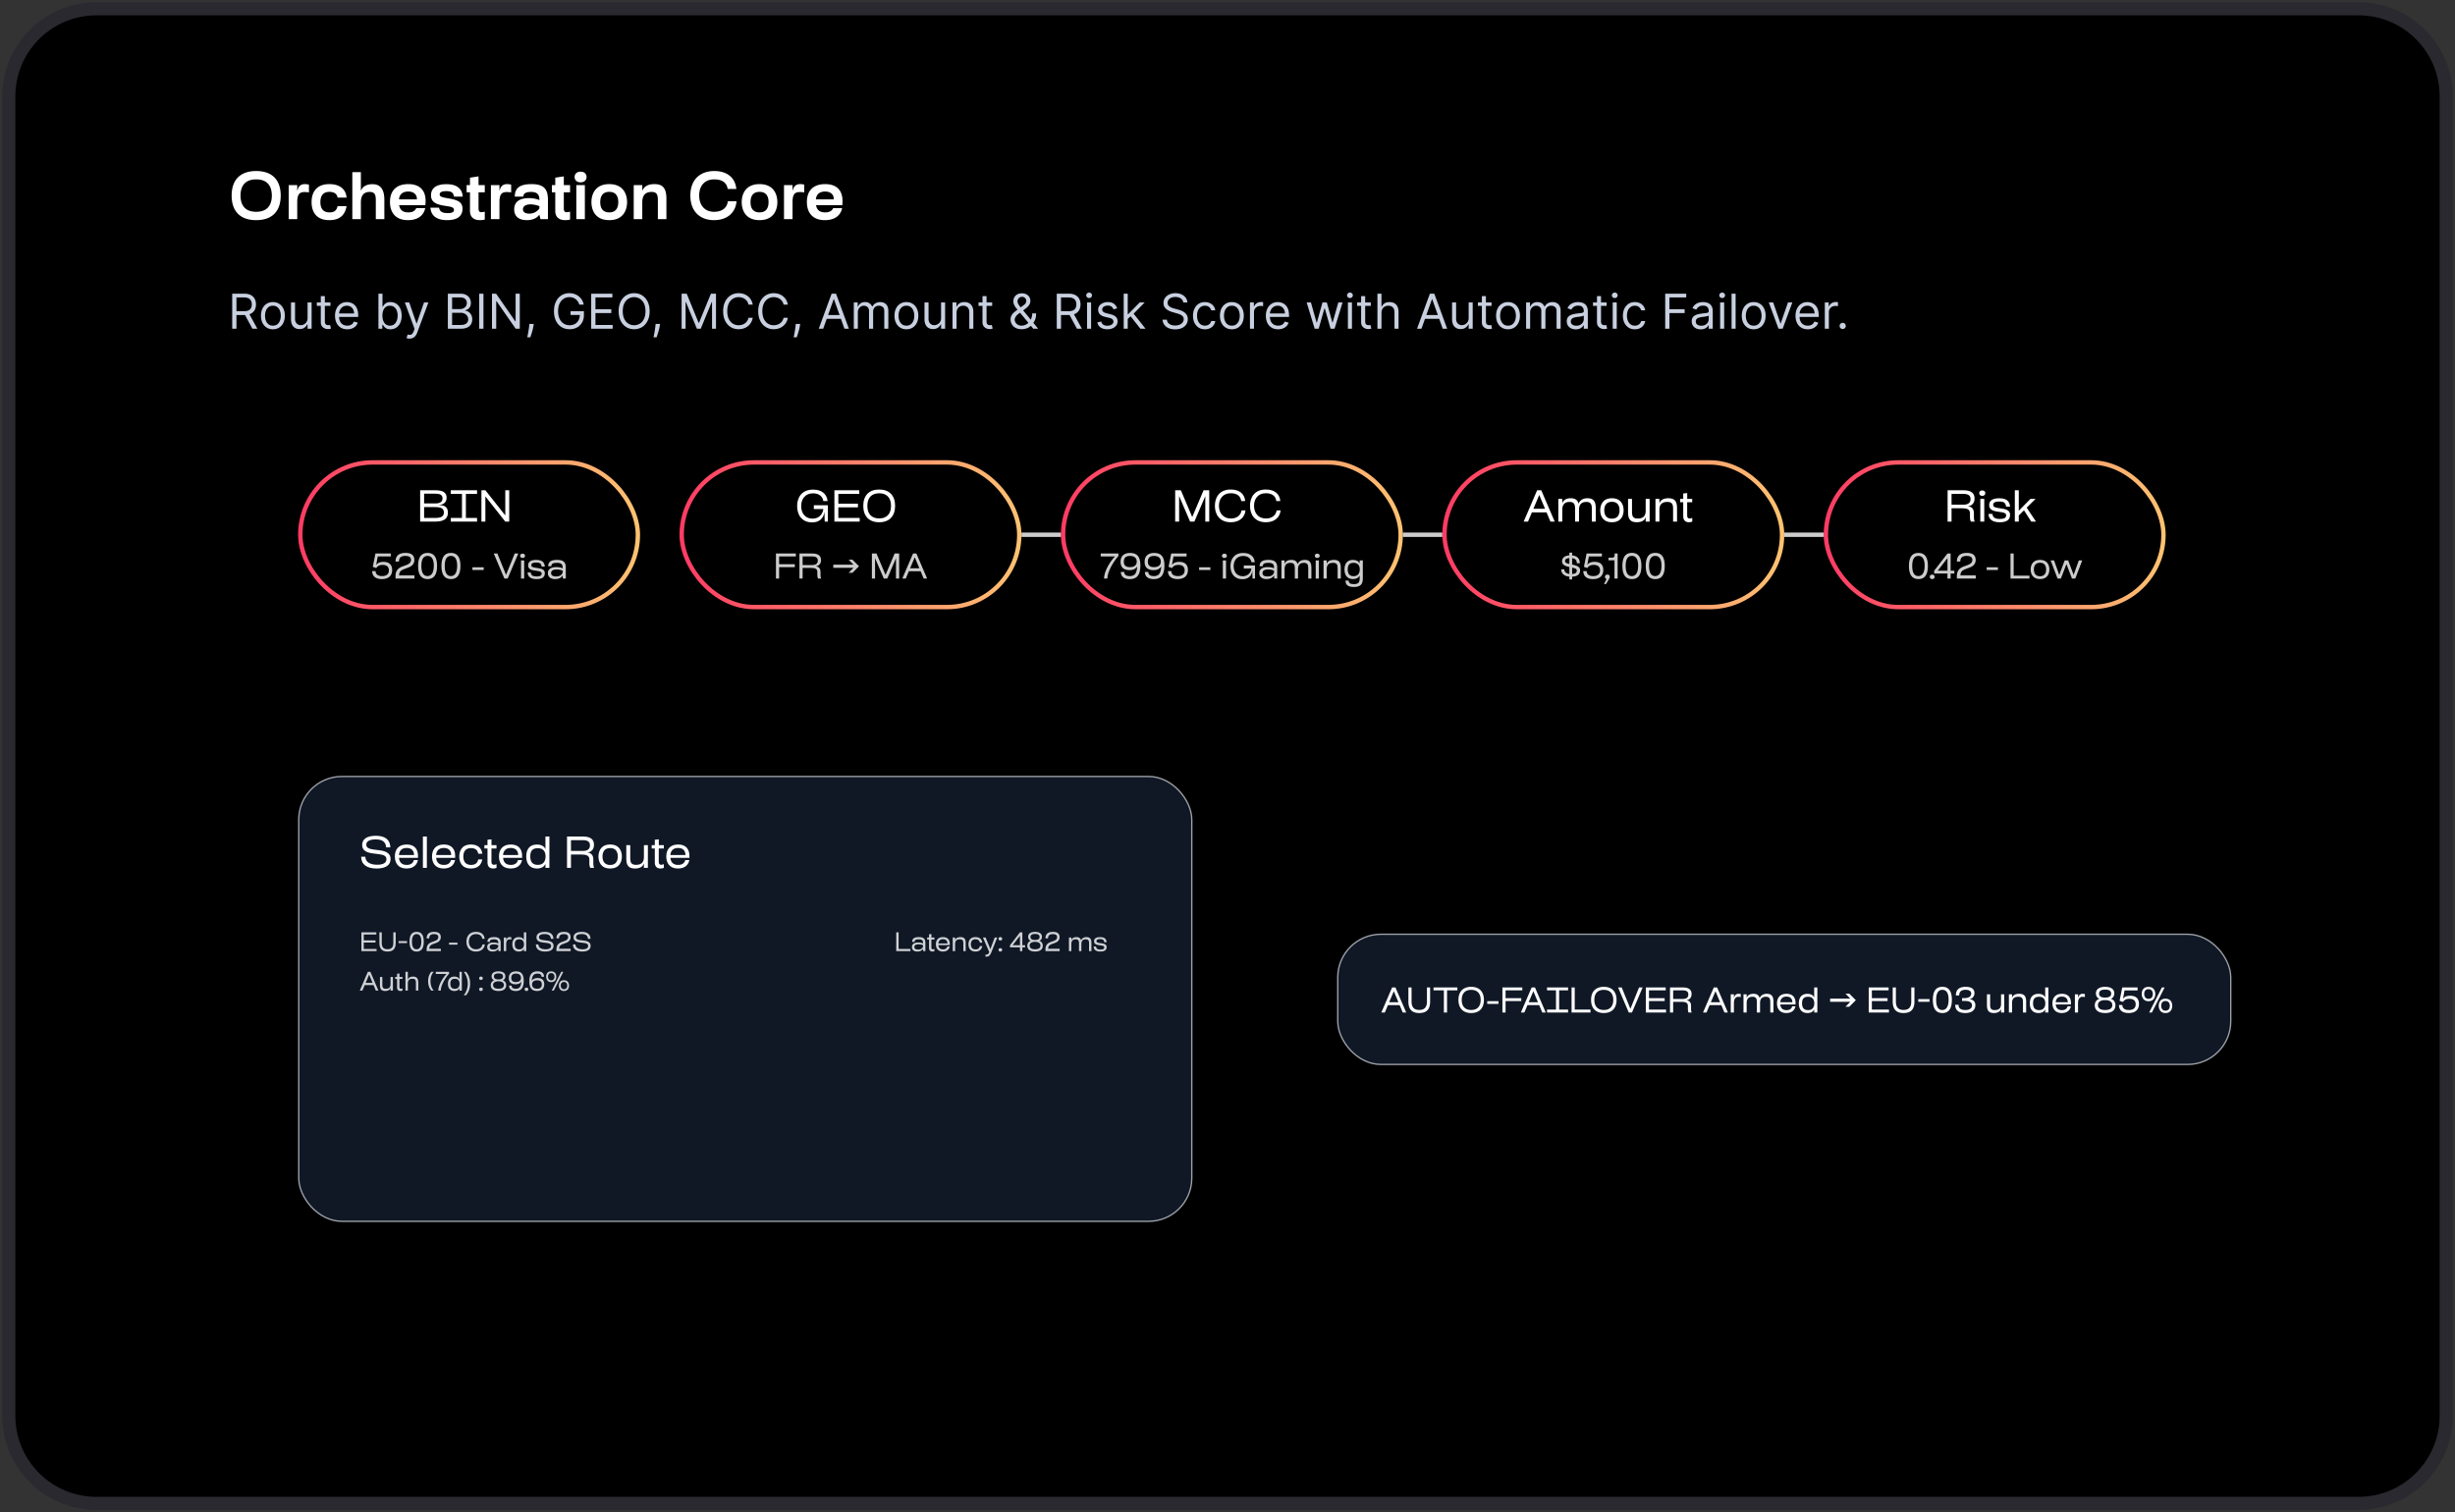 <svg xmlns="http://www.w3.org/2000/svg" width="560" height="345" fill="none"><rect width="100%" height="100%" fill="#333333" stroke="none"/><path fill="#000" stroke="#2A292F" stroke-width="3" d="M2 22C2 10.954 10.954 2 22 2h516c11.046 0 20 8.954 20 20v301c0 11.046-8.954 20-20 20H22c-11.046 0-20-8.954-20-20V22Z"/><rect width="204" height="101.787" x="68" y="177" fill="#101826" rx="10"/><rect width="203.7" height="101.487" x="68.15" y="177.15" stroke="#fff" stroke-opacity=".6" stroke-width=".3" rx="9.85"/><path fill="#fff" d="M85.92 198.15c-2.28 0-3.53-.95-3.54-2.69h.96c0 1.15 1.01 1.83 2.71 1.83 1.35 0 2.1-.44 2.1-1.26 0-.67-.49-1-1.71-1.15l-1.42-.18c-1.66-.21-2.41-.82-2.41-1.92 0-1.36 1.11-2.1 3.14-2.1 2.1 0 3.26.93 3.29 2.64h-.95c-.12-1.26-.85-1.81-2.39-1.81-1.38 0-2.15.43-2.15 1.19 0 .64.5.98 1.68 1.12l1.33.17c1.75.22 2.53.84 2.53 2 0 1.39-1.12 2.16-3.17 2.16Zm6.808 0c-1.93 0-2.66-1.3-2.66-2.75s.73-2.73 2.7-2.73c1.75 0 2.66 1.02 2.58 2.87l-.01.17h-4.33c.08.91.55 1.62 1.75 1.62.93 0 1.46-.4 1.64-1.1h.93c-.22 1.1-1.04 1.92-2.6 1.92Zm-1.73-3.08h3.45c-.02-1.08-.66-1.61-1.69-1.61-1.2 0-1.68.72-1.76 1.61Zm5.471-4.22h.9V198h-.9v-7.15Zm4.735 7.3c-1.93 0-2.66-1.3-2.66-2.75s.73-2.73 2.7-2.73c1.75 0 2.66 1.02 2.58 2.87l-.01.17h-4.33c.08.91.55 1.62 1.75 1.62.93 0 1.46-.4 1.64-1.1h.93c-.22 1.1-1.04 1.92-2.6 1.92Zm-1.73-3.08h3.45c-.02-1.08-.66-1.61-1.69-1.61-1.2 0-1.68.72-1.76 1.61Zm7.961 3.08c-2.16 0-2.67-1.54-2.67-2.74 0-1.2.51-2.74 2.67-2.74 1.72 0 2.46.99 2.58 2.11h-.93c-.11-.76-.58-1.29-1.65-1.29-1.35 0-1.75.94-1.75 1.92s.4 1.92 1.75 1.92c.99 0 1.49-.43 1.65-1.25h.93c-.22 1.23-1.02 2.07-2.58 2.07Zm3.766-4.57h-.71v-.76h.71v-1.23l.91-.1v1.33h1.14v.76h-1.15v3.02c0 .46.17.7.55.7.16 0 .36-.04.61-.14v.83c-.18.11-.48.16-.77.16-.83 0-1.29-.5-1.29-1.36v-3.21Zm5.277 4.57c-1.93 0-2.66-1.3-2.66-2.75s.73-2.73 2.7-2.73c1.75 0 2.66 1.02 2.58 2.87l-.01.17h-4.33c.08.91.55 1.62 1.75 1.62.93 0 1.46-.4 1.64-1.1h.93c-.22 1.1-1.04 1.92-2.6 1.92Zm-1.73-3.08h3.45c-.02-1.08-.66-1.61-1.69-1.61-1.2 0-1.68.72-1.76 1.61Zm7.75 3.08c-1.58 0-2.46-1-2.46-2.76 0-1.75.87-2.71 2.44-2.71.93 0 1.63.35 1.91 1h.03v-2.83h.9V198h-.9v-.86h-.03c-.31.67-.97 1.01-1.89 1.01Zm-1.54-2.77c0 1.32.56 1.94 1.75 1.94 1.12 0 1.74-.73 1.74-1.93 0-1.19-.61-1.88-1.76-1.88-1.19 0-1.73.57-1.73 1.87Zm8.383 2.62v-7.15h3.6c1.84 0 2.55.71 2.55 1.88 0 1.06-.61 1.64-1.47 1.78v.02c.4.01 1.32.21 1.32 1.56v.92c0 .8.2.99.2.99h-.9c-.09-.15-.2-.52-.2-.99v-.92c0-.9-.71-1.13-1.78-1.13h-2.42V198h-.9Zm.9-3.86h2.7c1.22 0 1.63-.54 1.63-1.28 0-.68-.35-1.18-1.63-1.18h-2.7v2.46Zm8.942 4.01c-2.12 0-2.67-1.54-2.67-2.74 0-1.2.55-2.74 2.67-2.74s2.67 1.54 2.67 2.74c0 1.2-.55 2.74-2.67 2.74Zm-1.75-2.74c0 .98.4 1.93 1.75 1.93s1.74-.95 1.74-1.93-.39-1.93-1.74-1.93-1.75.95-1.75 1.93Zm10.35-2.59V198h-.9v-.99h-.03c-.18.72-.93 1.14-2 1.14-1.39 0-1.99-.62-1.99-2.24v-3.09h.9v2.99c0 1.05.3 1.5 1.33 1.5 1.22 0 1.79-.59 1.79-1.76v-2.73h.9Zm1.582.76h-.71v-.76h.71v-1.23l.91-.1v1.33h1.14v.76h-1.15v3.02c0 .46.17.7.55.7.16 0 .36-.04.61-.14v.83c-.18.11-.48.16-.77.16-.83 0-1.29-.5-1.29-1.36v-3.21Zm5.277 4.57c-1.93 0-2.66-1.3-2.66-2.75s.73-2.73 2.7-2.73c1.75 0 2.66 1.02 2.58 2.87l-.01.17h-4.33c.08.91.55 1.62 1.75 1.62.93 0 1.46-.4 1.64-1.1h.93c-.22 1.1-1.04 1.92-2.6 1.92Zm-1.73-3.08h3.45c-.02-1.08-.66-1.61-1.69-1.61-1.2 0-1.68.72-1.76 1.61Z"/><path fill="#fff" fill-opacity=".8" d="M82.438 217v-4.29h3.402v.498h-2.862v1.338h2.682v.498h-2.682v1.458H85.9V217h-3.462Zm5.961.09c-1.146 0-1.854-.522-1.854-1.962v-2.418h.54v2.418c0 1.194.654 1.434 1.314 1.434s1.32-.24 1.32-1.434v-2.418h.54v2.418c0 1.44-.708 1.962-1.86 1.962Zm2.517-1.926v-.456h1.926v.456h-1.926Zm4.126 1.926c-1.224 0-1.626-.93-1.626-2.25 0-1.32.402-2.232 1.626-2.232 1.212 0 1.62.912 1.62 2.232 0 1.32-.408 2.25-1.62 2.25Zm-1.068-2.262c0 1.038.288 1.746 1.044 1.746.768 0 1.086-.714 1.086-1.782 0-.984-.288-1.674-1.068-1.674-.774 0-1.062.69-1.062 1.71Zm3.35 1.734c0-.822.372-1.338 1.164-1.626l.72-.264c.51-.186.768-.45.768-.888 0-.426-.306-.666-.96-.666-.78 0-1.104.312-1.104.966h-.588c0-.978.564-1.476 1.716-1.476 1.014 0 1.506.408 1.506 1.206 0 .618-.354 1.05-1.044 1.302l-.726.27c-.6.216-.828.516-.852 1.074h2.634v.54h-3.234v-.438Zm5.1-1.038v-.456h1.926v.456h-1.926Zm6.16 1.566c-1.542 0-2.184-1.068-2.184-2.244 0-1.176.624-2.238 2.178-2.238 1.254 0 1.896.666 1.968 1.584H110c-.072-.672-.564-1.074-1.434-1.074-1.104 0-1.614.81-1.614 1.728 0 .918.54 1.734 1.632 1.734.858 0 1.374-.48 1.458-1.11l.546-.006c-.078.9-.774 1.626-2.004 1.626Zm5.125-.09-.048-.534c-.216.39-.666.624-1.272.624-.762 0-1.254-.354-1.254-1.02 0-.69.552-1.038 1.428-1.038.438 0 .864.09 1.098.222v-.15c0-.582-.264-.798-1.002-.798-.66 0-.93.168-.93.582h-.54c0-.744.474-1.086 1.512-1.086 1.05 0 1.5.372 1.5 1.29V217h-.492Zm-2.022-.954c0 .396.294.6.864.6.558 0 .906-.198 1.11-.636v-.366c-.246-.12-.636-.198-1.014-.198-.618 0-.96.198-.96.6Zm3.241.954v-3.108h.54v.6h.018c.054-.33.3-.69.75-.69.156 0 .306.018.402.054v.504a1.367 1.367 0 0 0-.426-.048c-.468 0-.744.384-.744 1.044V217h-.54Zm3.418.09c-.948 0-1.476-.6-1.476-1.656 0-1.05.522-1.626 1.464-1.626.558 0 .978.21 1.146.6h.018v-1.698h.54V217h-.54v-.516h-.018c-.186.402-.582.606-1.134.606Zm-.924-1.662c0 .792.336 1.164 1.05 1.164.672 0 1.044-.438 1.044-1.158 0-.714-.366-1.128-1.056-1.128-.714 0-1.038.342-1.038 1.122Zm6.944 1.662c-1.368 0-2.118-.57-2.124-1.614h.576c0 .69.606 1.098 1.626 1.098.81 0 1.26-.264 1.26-.756 0-.402-.294-.6-1.026-.69l-.852-.108c-.996-.126-1.446-.492-1.446-1.152 0-.816.666-1.26 1.884-1.26 1.26 0 1.956.558 1.974 1.584h-.57c-.072-.756-.51-1.086-1.434-1.086-.828 0-1.29.258-1.29.714 0 .384.3.588 1.008.672l.798.102c1.05.132 1.518.504 1.518 1.2 0 .834-.672 1.296-1.902 1.296Zm2.566-.528c0-.822.372-1.338 1.164-1.626l.72-.264c.51-.186.768-.45.768-.888 0-.426-.306-.666-.96-.666-.78 0-1.104.312-1.104.966h-.588c0-.978.564-1.476 1.716-1.476 1.014 0 1.506.408 1.506 1.206 0 .618-.354 1.05-1.044 1.302l-.726.27c-.6.216-.828.516-.852 1.074h2.634v.54h-3.234v-.438Zm5.889.528c-1.368 0-2.118-.57-2.124-1.614h.576c0 .69.606 1.098 1.626 1.098.81 0 1.26-.264 1.26-.756 0-.402-.294-.6-1.026-.69l-.852-.108c-.996-.126-1.446-.492-1.446-1.152 0-.816.666-1.26 1.884-1.26 1.26 0 1.956.558 1.974 1.584h-.57c-.072-.756-.51-1.086-1.434-1.086-.828 0-1.29.258-1.29.714 0 .384.3.588 1.008.672l.798.102c1.05.132 1.518.504 1.518 1.2 0 .834-.672 1.296-1.902 1.296ZM82.072 226l1.842-4.29h.564L86.32 226h-.588l-.528-1.26h-2.01l-.528 1.26h-.594Zm1.332-1.758h1.59l-.792-1.89-.798 1.89Zm6.22-1.35V226h-.54v-.594h-.018c-.108.432-.558.684-1.2.684-.834 0-1.194-.372-1.194-1.344v-1.854h.54v1.794c0 .63.18.9.798.9.732 0 1.074-.354 1.074-1.056v-1.638h.54Zm.95.456h-.427v-.456h.426v-.738l.546-.06v.798h.684v.456h-.69v1.812c0 .276.102.42.33.42.096 0 .216-.024.366-.084v.498c-.108.066-.288.096-.462.096-.498 0-.774-.3-.774-.816v-1.926ZM92.491 226v-4.29h.54v1.776h.018c.108-.432.558-.678 1.17-.678.834 0 1.194.426 1.194 1.398V226h-.54v-1.794c0-.63-.18-.9-.798-.9-.702 0-1.044.354-1.044 1.056V226h-.54Zm5.886 0c-.492-.57-.72-1.302-.72-2.172 0-.84.228-1.548.72-2.118h.558c-.492.558-.738 1.266-.738 2.118 0 .876.252 1.614.738 2.172h-.558Zm1.606 0c0-1.47 1.35-3.282 1.872-3.786h-2.442v-.504h3.024v.432c-.828.93-1.872 2.622-1.89 3.858h-.564Zm3.672.09c-.948 0-1.476-.6-1.476-1.656 0-1.05.522-1.626 1.464-1.626.558 0 .978.21 1.146.6h.018v-1.698h.54V226h-.54v-.516h-.018c-.186.402-.582.606-1.134.606Zm-.924-1.662c0 .792.336 1.164 1.05 1.164.672 0 1.044-.438 1.044-1.158 0-.714-.366-1.128-1.056-1.128-.714 0-1.038.342-1.038 1.122Zm3.567-2.718c.624.702.942 1.62.942 2.718 0 1.056-.318 1.95-.942 2.652h-.51c.6-.798.906-1.692.906-2.652 0-1.002-.306-1.92-.906-2.718h.51Zm3.412 1.86c-.282 0-.414-.186-.414-.384 0-.21.126-.384.414-.384s.42.174.42.384c0 .198-.132.384-.42.384Zm-.414 2.136c0-.21.126-.384.414-.384s.42.174.42.384c0 .198-.132.384-.42.384-.282 0-.414-.186-.414-.384Zm4.411.384c-1.146 0-1.764-.492-1.764-1.314 0-.552.288-.966.792-1.116-.366-.144-.6-.48-.6-.93 0-.708.57-1.122 1.578-1.122.996 0 1.566.414 1.566 1.116 0 .456-.228.792-.594.936.504.15.786.564.786 1.116 0 .822-.618 1.314-1.764 1.314Zm-1.23-1.368c0 .546.402.852 1.23.852.834 0 1.23-.306 1.23-.846 0-.522-.414-.846-1.23-.846-.816 0-1.23.324-1.23.84Zm.192-1.944c0 .444.336.672 1.038.672.696 0 1.038-.228 1.038-.678 0-.462-.324-.69-1.026-.69-.714 0-1.05.228-1.05.696Zm4.984 3.318c-.912 0-1.536-.39-1.536-1.236h.582c0 .522.384.72.942.72.912 0 1.206-.534 1.272-1.632l-.012-.006c-.216.39-.666.618-1.272.618-1.068 0-1.56-.516-1.56-1.422 0-.96.564-1.524 1.644-1.524 1.224 0 1.752.684 1.752 2.136 0 1.506-.498 2.346-1.812 2.346Zm-1.026-2.994c0 .63.318.942 1.05.942.768 0 1.164-.348 1.164-.942 0-.564-.342-.978-1.158-.978-.72 0-1.056.33-1.056.978Zm3.466 2.988c-.282 0-.414-.186-.414-.384 0-.21.126-.384.414-.384s.42.174.42.384c0 .198-.132.384-.42.384Zm2.41 0c-1.248 0-1.752-.756-1.752-2.208 0-1.506.552-2.274 1.854-2.274.918 0 1.488.384 1.488 1.236h-.576c0-.528-.342-.72-.894-.72-.918 0-1.26.534-1.326 1.626l.018.006c.21-.39.666-.618 1.326-.618 1.008 0 1.506.516 1.506 1.422 0 .966-.57 1.53-1.644 1.53Zm-1.134-1.488c0 .558.348.972 1.158.972.726 0 1.062-.324 1.062-.972 0-.63-.318-.948-1.056-.948-.768 0-1.164.348-1.164.948Zm4.483 1.398 2.178-4.29h.468L126.32 226h-.468Zm-1.266-3.18c0-.522.228-1.2 1.14-1.2.936 0 1.17.678 1.17 1.206 0 .534-.24 1.242-1.164 1.242-.882 0-1.146-.708-1.146-1.248Zm.42.006c0 .396.198.84.732.84.57 0 .744-.45.744-.834 0-.378-.174-.822-.75-.822-.57 0-.726.444-.726.816Zm2.484 2.016c0-.522.228-1.2 1.14-1.2.936 0 1.17.678 1.17 1.206 0 .534-.24 1.242-1.164 1.242-.882 0-1.146-.708-1.146-1.248Zm.42.006c0 .396.198.84.732.84.57 0 .744-.45.744-.834 0-.378-.174-.822-.75-.822-.57 0-.726.444-.726.816ZM204.438 217v-4.29h.54v3.792h2.7V217h-3.24Zm6.157 0-.048-.534c-.216.39-.666.624-1.272.624-.762 0-1.254-.354-1.254-1.02 0-.69.552-1.038 1.428-1.038.438 0 .864.09 1.098.222v-.15c0-.582-.264-.798-1.002-.798-.66 0-.93.168-.93.582h-.54c0-.744.474-1.086 1.512-1.086 1.05 0 1.5.372 1.5 1.29V217h-.492Zm-2.022-.954c0 .396.294.6.864.6.558 0 .906-.198 1.11-.636v-.366c-.246-.12-.636-.198-1.014-.198-.618 0-.96.198-.96.6Zm3.344-1.698h-.426v-.456h.426v-.738l.546-.06v.798h.684v.456h-.69v1.812c0 .276.102.42.33.42.096 0 .216-.024.366-.084v.498c-.108.066-.288.096-.462.096-.498 0-.774-.3-.774-.816v-1.926Zm3.166 2.742c-1.158 0-1.596-.78-1.596-1.65 0-.87.438-1.638 1.62-1.638 1.05 0 1.596.612 1.548 1.722l-.006.102h-2.598c.048.546.33.972 1.05.972.558 0 .876-.24.984-.66h.558c-.132.66-.624 1.152-1.56 1.152Zm-1.038-1.848h2.07c-.012-.648-.396-.966-1.014-.966-.72 0-1.008.432-1.056.966Zm3.283 1.758v-3.108h.54v.594h.018c.108-.432.558-.684 1.2-.684.834 0 1.194.372 1.194 1.344V217h-.54v-1.794c0-.63-.18-.9-.798-.9-.732 0-1.074.354-1.074 1.056V217h-.54Zm5.185.09c-1.296 0-1.602-.924-1.602-1.644 0-.72.306-1.644 1.602-1.644 1.032 0 1.476.594 1.548 1.266h-.558c-.066-.456-.348-.774-.99-.774-.81 0-1.05.564-1.05 1.152s.24 1.152 1.05 1.152c.594 0 .894-.258.99-.75h.558c-.132.738-.612 1.242-1.548 1.242Zm2.279 1.17v-.468h.21c.27 0 .456-.114.654-.582l-1.44-3.318h.606l1.086 2.646.99-2.646h.576l-1.308 3.294c-.312.786-.588 1.074-1.158 1.074h-.216Zm3.391-3.69c-.282 0-.414-.186-.414-.384 0-.21.126-.384.414-.384s.42.174.42.384c0 .198-.132.384-.42.384Zm-.414 2.136c0-.21.126-.384.414-.384s.42.174.42.384c0 .198-.132.384-.42.384-.282 0-.414-.186-.414-.384Zm4.891.294v-.87h-2.274v-.468l2.274-2.952h.54v2.946h.636v.474h-.636v.87h-.54Zm-1.674-1.344h1.674v-2.16l-1.674 2.16Zm5.114 1.434c-1.146 0-1.764-.492-1.764-1.314 0-.552.288-.966.792-1.116-.366-.144-.6-.48-.6-.93 0-.708.57-1.122 1.578-1.122.996 0 1.566.414 1.566 1.116 0 .456-.228.792-.594.936.504.15.786.564.786 1.116 0 .822-.618 1.314-1.764 1.314Zm-1.23-1.368c0 .546.402.852 1.23.852.834 0 1.23-.306 1.23-.846 0-.522-.414-.846-1.23-.846-.816 0-1.23.324-1.23.84Zm.192-1.944c0 .444.336.672 1.038.672.696 0 1.038-.228 1.038-.678 0-.462-.324-.69-1.026-.69-.714 0-1.05.228-1.05.696Zm3.416 2.784c0-.822.372-1.338 1.164-1.626l.72-.264c.51-.186.768-.45.768-.888 0-.426-.306-.666-.96-.666-.78 0-1.104.312-1.104.966h-.588c0-.978.564-1.476 1.716-1.476 1.014 0 1.506.408 1.506 1.206 0 .618-.354 1.05-1.044 1.302l-.726.27c-.6.216-.828.516-.852 1.074h2.634v.54h-3.234v-.438Zm5.358.438v-3.108h.54v.594h.018c.108-.432.558-.684 1.128-.684.57 0 .93.204 1.074.726h.012c.192-.474.636-.726 1.206-.726.786 0 1.146.372 1.146 1.344V217h-.54v-1.794c0-.63-.18-.9-.756-.9-.654 0-.996.354-.996 1.056V217h-.54v-1.794c0-.63-.18-.9-.756-.9-.654 0-.996.354-.996 1.056V217h-.54Zm7.179.09c-.99 0-1.512-.372-1.548-1.134h.546c.036.474.342.684 1.02.684.558 0 .852-.156.852-.48 0-.27-.186-.384-.69-.456l-.528-.072c-.804-.12-1.104-.384-1.104-.9 0-.612.462-.924 1.368-.924.972 0 1.44.372 1.488 1.152h-.546c-.054-.522-.294-.708-.942-.708-.552 0-.822.144-.822.444 0 .246.138.36.678.444l.492.072c.828.132 1.14.354 1.14.876 0 .666-.468 1.002-1.404 1.002Z"/><rect width="204" height="30" x="305" y="213" fill="#101826" rx="10"/><rect width="203.7" height="29.7" x="305.15" y="213.15" stroke="#fff" stroke-opacity=".6" stroke-width=".3" rx="9.85"/><path fill="#fff" d="m315.096 231 2.456-5.72h.752l2.456 5.72h-.784l-.704-1.68h-2.68l-.704 1.68h-.792Zm1.776-2.344h2.12l-1.056-2.52-1.064 2.52Zm6.864 2.464c-1.528 0-2.472-.696-2.472-2.616v-3.224h.72v3.224c0 1.592.872 1.912 1.752 1.912s1.76-.32 1.76-1.912v-3.224h.72v3.224c0 1.92-.944 2.616-2.48 2.616Zm5.621-.12v-5.056h-2.36v-.664h5.44v.664h-2.36V231h-.72Zm6.229.12c-1.864 0-2.904-1.12-2.904-2.992 0-1.872 1.04-2.984 2.904-2.984 1.864 0 2.904 1.112 2.904 2.984 0 1.872-1.04 2.992-2.904 2.992Zm-2.16-2.992c0 1.416.72 2.296 2.16 2.296 1.432 0 2.16-.88 2.16-2.296s-.728-2.296-2.16-2.296c-1.44 0-2.16.88-2.16 2.296Zm5.821.904v-.608h2.568v.608h-2.568Zm3.462 1.968v-5.72h4.536v.664h-3.816v1.784h3.576v.664h-3.576V231h-.72Zm4.215 0 2.456-5.72h.752l2.456 5.72h-.784l-.704-1.68h-2.68l-.704 1.68h-.792Zm1.776-2.344h2.12l-1.056-2.52-1.064 2.52Zm4.185-2.712v-.664h4.8v.664h-2.04v4.392h2.04V231h-4.8v-.664h2.048v-4.392h-2.048Zm5.597 5.056v-5.72h.72v5.056h3.6V231h-4.32Zm7.354.12c-1.864 0-2.904-1.12-2.904-2.992 0-1.872 1.04-2.984 2.904-2.984 1.864 0 2.904 1.112 2.904 2.984 0 1.872-1.04 2.992-2.904 2.992Zm-2.16-2.992c0 1.416.72 2.296 2.16 2.296 1.432 0 2.16-.88 2.16-2.296s-.728-2.296-2.16-2.296c-1.44 0-2.16.88-2.16 2.296Zm7.85 2.872-2.432-5.72h.824l1.984 4.88 1.976-4.88h.816l-2.432 5.72h-.736Zm3.894 0v-5.72h4.536v.664h-3.816v1.784h3.576v.664h-3.576v1.944h3.896V231h-4.616Zm5.516 0v-5.72h2.88c1.472 0 2.04.568 2.04 1.504 0 .848-.488 1.312-1.176 1.424v.016c.32.008 1.056.168 1.056 1.248v.736c0 .64.16.792.16.792h-.72c-.072-.12-.16-.416-.16-.792v-.736c0-.72-.568-.904-1.424-.904h-1.936V231h-.72Zm.72-3.088h2.16c.976 0 1.304-.432 1.304-1.024 0-.544-.28-.944-1.304-.944h-2.16v1.968Zm6.815 3.088 2.456-5.72h.752l2.456 5.72h-.784l-.704-1.68h-2.68l-.704 1.68h-.792Zm1.776-2.344h2.12l-1.056-2.52-1.064 2.52Zm4.547 2.344v-4.144h.72v.8h.024c.072-.44.4-.92 1-.92.208 0 .408.024.536.072v.672c-.104-.04-.304-.064-.568-.064-.624 0-.992.512-.992 1.392V231h-.72Zm2.907 0v-4.144h.72v.792h.024c.144-.576.744-.912 1.504-.912s1.24.272 1.432.968h.016c.256-.632.848-.968 1.608-.968 1.048 0 1.528.496 1.528 1.792V231h-.72v-2.392c0-.84-.24-1.2-1.008-1.2-.872 0-1.328.472-1.328 1.408V231h-.72v-2.392c0-.84-.24-1.2-1.008-1.2-.872 0-1.328.472-1.328 1.408V231h-.72Zm9.772.12c-1.544 0-2.128-1.04-2.128-2.2 0-1.16.584-2.184 2.16-2.184 1.4 0 2.128.816 2.064 2.296l-.008.136h-3.464c.064.728.44 1.296 1.4 1.296.744 0 1.168-.32 1.312-.88h.744c-.176.88-.832 1.536-2.08 1.536Zm-1.384-2.464h2.76c-.016-.864-.528-1.288-1.352-1.288-.96 0-1.344.576-1.408 1.288Zm6.2 2.464c-1.264 0-1.968-.8-1.968-2.208 0-1.4.696-2.168 1.952-2.168.744 0 1.304.28 1.528.8h.024v-2.264h.72V231h-.72v-.688h-.024c-.248.536-.776.808-1.512.808Zm-1.232-2.216c0 1.056.448 1.552 1.4 1.552.896 0 1.392-.584 1.392-1.544 0-.952-.488-1.504-1.408-1.504-.952 0-1.384.456-1.384 1.496Zm9.907-2.208h.864l1.496 1.496-1.496 1.496h-.864l1.096-1.136h-4.6v-.72h4.6l-1.096-1.136Zm5.3 4.304v-5.72h4.536v.664h-3.816v1.784h3.576v.664h-3.576v1.944h3.896V231h-4.616Zm7.948.12c-1.528 0-2.472-.696-2.472-2.616v-3.224h.72v3.224c0 1.592.872 1.912 1.752 1.912s1.76-.32 1.76-1.912v-3.224h.72v3.224c0 1.92-.944 2.616-2.48 2.616Zm3.356-2.568v-.608h2.568v.608h-2.568Zm5.501 2.568c-1.632 0-2.168-1.24-2.168-3s.536-2.976 2.168-2.976c1.616 0 2.16 1.216 2.16 2.976s-.544 3-2.16 3Zm-1.424-3.016c0 1.384.384 2.328 1.392 2.328 1.024 0 1.448-.952 1.448-2.376 0-1.312-.384-2.232-1.424-2.232-1.032 0-1.416.92-1.416 2.28Zm6.648 3.016c-1.536 0-2.304-.664-2.304-1.88h.76c0 .784.496 1.192 1.56 1.192.976 0 1.512-.408 1.512-1.056 0-.688-.536-1.016-1.776-1.016h-.496v-.64h.496c1.048 0 1.6-.392 1.6-1.04 0-.536-.448-.856-1.312-.856-.976 0-1.432.448-1.432 1.288h-.76c0-1.296.728-1.968 2.224-1.968 1.352 0 2.016.504 2.016 1.44 0 .712-.448 1.216-1.104 1.376v.024c.752.04 1.312.504 1.312 1.344 0 1.112-.832 1.792-2.296 1.792Zm8.88-4.264V231h-.72v-.792h-.024c-.144.576-.744.912-1.6.912-1.112 0-1.592-.496-1.592-1.792v-2.472h.72v2.392c0 .84.24 1.2 1.064 1.2.976 0 1.432-.472 1.432-1.408v-2.184h.72ZM458.24 231v-4.144h.72v.792h.024c.144-.576.744-.912 1.6-.912 1.112 0 1.592.496 1.592 1.792V231h-.72v-2.392c0-.84-.24-1.2-1.064-1.2-.976 0-1.432.472-1.432 1.408V231h-.72Zm6.745.12c-1.264 0-1.968-.8-1.968-2.208 0-1.4.696-2.168 1.952-2.168.744 0 1.304.28 1.528.8h.024v-2.264h.72V231h-.72v-.688h-.024c-.248.536-.776.808-1.512.808Zm-1.232-2.216c0 1.056.448 1.552 1.4 1.552.896 0 1.392-.584 1.392-1.544 0-.952-.488-1.504-1.408-1.504-.952 0-1.384.456-1.384 1.496Zm6.548 2.216c-1.544 0-2.128-1.04-2.128-2.2 0-1.16.584-2.184 2.16-2.184 1.4 0 2.128.816 2.064 2.296l-.008.136h-3.464c.064.728.44 1.296 1.4 1.296.744 0 1.168-.32 1.312-.88h.744c-.176.88-.832 1.536-2.08 1.536Zm-1.384-2.464h2.76c-.016-.864-.528-1.288-1.352-1.288-.96 0-1.344.576-1.408 1.288Zm4.377 2.344v-4.144h.72v.8h.024c.072-.44.4-.92 1-.92.208 0 .408.024.536.072v.672c-.104-.04-.304-.064-.568-.064-.624 0-.992.512-.992 1.392V231h-.72Zm6.897.12c-1.528 0-2.352-.656-2.352-1.752 0-.736.384-1.288 1.056-1.488-.488-.192-.8-.64-.8-1.24 0-.944.76-1.496 2.104-1.496 1.328 0 2.088.552 2.088 1.488 0 .608-.304 1.056-.792 1.248.672.2 1.048.752 1.048 1.488 0 1.096-.824 1.752-2.352 1.752Zm-1.64-1.824c0 .728.536 1.136 1.64 1.136 1.112 0 1.64-.408 1.64-1.128 0-.696-.552-1.128-1.64-1.128-1.088 0-1.64.432-1.64 1.12Zm.256-2.592c0 .592.448.896 1.384.896.928 0 1.384-.304 1.384-.904 0-.616-.432-.92-1.368-.92-.952 0-1.4.304-1.4.928Zm6.747 4.416c-1.472 0-2.208-.704-2.208-1.832h.776c0 .728.504 1.144 1.488 1.144 1.016 0 1.552-.448 1.552-1.304 0-.808-.48-1.248-1.44-1.248-.704 0-1.144.224-1.448.712l-.784-.264.608-3.048h3.496v.672h-2.976l-.352 1.904.016.008c.312-.456.856-.68 1.632-.68 1.352 0 1.992.68 1.992 1.872 0 1.312-.84 2.064-2.352 2.064Zm4.682-.12 2.904-5.72h.624L490.86 231h-.624Zm-1.688-4.24c0-.696.304-1.6 1.52-1.6 1.248 0 1.56.904 1.56 1.608 0 .712-.32 1.656-1.552 1.656-1.176 0-1.528-.944-1.528-1.664Zm.56.008c0 .528.264 1.12.976 1.12.76 0 .992-.6.992-1.112 0-.504-.232-1.096-1-1.096-.76 0-.968.592-.968 1.088Zm3.312 2.688c0-.696.304-1.6 1.52-1.6 1.248 0 1.56.904 1.56 1.608 0 .712-.32 1.656-1.552 1.656-1.176 0-1.528-.944-1.528-1.664Zm.56.008c0 .528.264 1.12.976 1.12.76 0 .992-.6.992-1.112 0-.504-.232-1.096-1-1.096-.76 0-.968.592-.968 1.088ZM58.435 50.225c-3.66 0-5.595-2.04-5.595-5.61 0-3.555 1.935-5.595 5.595-5.595 3.66 0 5.595 2.04 5.595 5.595 0 3.57-1.935 5.61-5.595 5.61Zm-3.57-5.61c0 2.355 1.185 3.705 3.57 3.705s3.57-1.35 3.57-3.705c0-2.34-1.185-3.69-3.57-3.69s-3.57 1.35-3.57 3.69ZM65.851 50v-7.77h1.95v1.2h.06c.21-.96.765-1.425 1.68-1.425.3 0 .69.045.93.135v1.77c-.255-.06-.54-.09-1.02-.09-1.185 0-1.65.57-1.65 2.295V50h-1.95Zm9.287.225c-3.315 0-4.065-2.295-4.065-4.11 0-1.815.75-4.11 4.065-4.11 2.445 0 3.78 1.245 3.915 3.075h-2.04c-.165-.825-.72-1.305-1.875-1.305-1.59 0-2.055 1.11-2.055 2.34 0 1.23.465 2.34 2.055 2.34 1.155 0 1.605-.42 1.875-1.425h2.04c-.36 2.16-1.695 3.195-3.915 3.195Zm5.23-.225V39.275h1.95v4.155h.06c.36-.915 1.32-1.41 2.55-1.41 1.875 0 2.745 1.155 2.745 3.645V50h-1.95v-4.335c0-1.215-.225-1.875-1.41-1.875-1.335 0-1.995.825-1.995 2.37V50h-1.95Zm12.656.225c-2.61 0-4.065-1.56-4.065-4.14 0-2.58 1.44-4.08 4.185-4.08 2.565 0 4.155 1.395 3.915 4.44l-.03.375h-5.985c.195 1.08.84 1.635 2.07 1.635.975 0 1.53-.315 1.845-.975H97c-.375 1.755-1.74 2.745-3.975 2.745Zm-2.01-4.74h4.08v-.045c.03-1.08-.765-1.74-1.965-1.74-1.32 0-2.01.66-2.115 1.785Zm10.963 4.74c-2.31 0-3.66-.96-3.795-2.835h1.98c.12.84.69 1.23 1.95 1.23.93 0 1.44-.225 1.44-.69 0-.51-.375-.705-1.32-.855l-1.02-.165c-2.1-.345-2.895-1.02-2.895-2.355 0-1.65 1.23-2.535 3.525-2.535 2.31 0 3.6.99 3.705 2.835h-1.98c-.165-.93-.615-1.245-1.77-1.245-.99 0-1.5.24-1.5.735 0 .405.24.6 1.395.81l.93.165c2.04.36 2.88.96 2.88 2.295 0 1.71-1.185 2.61-3.525 2.61Zm5.229-6.345h-.765v-1.65h.765v-1.695l1.95-.3v1.995h1.425v1.65h-1.425v3.6c0 .72.195.93.645.93.21 0 .51-.045.78-.12v1.8c-.195.075-.675.135-1.11.135-1.41 0-2.265-.705-2.265-2.115v-4.23Zm4.773 6.12v-7.77h1.95v1.2h.06c.21-.96.765-1.425 1.68-1.425.3 0 .69.045.93.135v1.77c-.255-.06-.54-.09-1.02-.09-1.185 0-1.65.57-1.65 2.295V50h-1.95Zm11.299 0-.24-1.02c-.585.795-1.53 1.245-2.85 1.245-1.74 0-2.895-.78-2.895-2.46 0-1.77 1.29-2.565 3.33-2.565.93 0 1.785.165 2.415.45v-.12c0-1.23-.585-1.74-1.92-1.74-1.17 0-1.74.345-1.74 1.065h-1.95c0-1.98 1.17-2.85 3.825-2.85 2.61 0 3.735.96 3.735 3.525V50h-1.71Zm-3.99-2.25c0 .63.525.99 1.44.99.93 0 1.68-.375 2.31-1.155v-.555a5.951 5.951 0 0 0-2.04-.405c-1.035 0-1.71.42-1.71 1.125Zm7.371-3.87h-.765v-1.65h.765v-1.695l1.95-.3v1.995h1.425v1.65h-1.425v3.6c0 .72.195.93.645.93.21 0 .51-.045.78-.12v1.8c-.195.075-.675.135-1.11.135-1.41 0-2.265-.705-2.265-2.115v-4.23Zm4.802 6.12v-7.77h1.95V50h-1.95Zm-.39-9.615c0-.585.375-1.215 1.365-1.215s1.365.63 1.365 1.215c0 .555-.375 1.215-1.365 1.215s-1.365-.66-1.365-1.215Zm7.905 9.84c-3.195 0-4.065-2.295-4.065-4.11 0-1.815.87-4.11 4.065-4.11 3.195 0 4.065 2.295 4.065 4.11 0 1.815-.87 4.11-4.065 4.11Zm-2.055-4.11c0 1.23.465 2.34 2.055 2.34s2.055-1.11 2.055-2.34c0-1.23-.465-2.34-2.055-2.34s-2.055 1.11-2.055 2.34ZM144.557 50v-7.77h1.95v1.2h.06c.36-.915 1.32-1.425 2.7-1.425 1.875 0 2.745.87 2.745 3.36V50h-1.95v-4.335c0-1.215-.225-1.875-1.41-1.875-1.485 0-2.145.825-2.145 2.37V50h-1.95Zm18.317.225c-3.36 0-5.4-2.16-5.4-5.61 0-3.48 2.07-5.595 5.475-5.595 2.79 0 4.77 1.425 5.01 4.095h-1.98c-.195-1.47-1.29-2.19-3.09-2.19-2.115 0-3.405 1.425-3.405 3.675s1.305 3.72 3.375 3.72c1.92 0 2.985-.945 3.165-2.4h1.98c-.225 2.7-2.235 4.305-5.13 4.305Zm10.38 0c-3.195 0-4.065-2.295-4.065-4.11 0-1.815.87-4.11 4.065-4.11 3.195 0 4.065 2.295 4.065 4.11 0 1.815-.87 4.11-4.065 4.11Zm-2.055-4.11c0 1.23.465 2.34 2.055 2.34s2.055-1.11 2.055-2.34c0-1.23-.465-2.34-2.055-2.34s-2.055 1.11-2.055 2.34ZM178.834 50v-7.77h1.95v1.2h.06c.21-.96.765-1.425 1.68-1.425.3 0 .69.045.93.135v1.77c-.255-.06-.54-.09-1.02-.09-1.185 0-1.65.57-1.65 2.295V50h-1.95Zm9.288.225c-2.61 0-4.065-1.56-4.065-4.14 0-2.58 1.44-4.08 4.185-4.08 2.565 0 4.155 1.395 3.915 4.44l-.03.375h-5.985c.195 1.08.84 1.635 2.07 1.635.975 0 1.53-.315 1.845-.975h2.04c-.375 1.755-1.74 2.745-3.975 2.745Zm-2.01-4.74h4.08v-.045c.03-1.08-.765-1.74-1.965-1.74-1.32 0-2.01.66-2.115 1.785Z"/><path fill="#C8D0E0" d="M52.969 75v-8h2.703c.625 0 1.138.107 1.539.32.401.211.698.502.89.871.193.37.29.79.29 1.262 0 .471-.097.89-.29 1.254a2.037 2.037 0 0 1-.886.86c-.399.205-.908.308-1.528.308H53.5V71h2.156c.427 0 .771-.063 1.032-.188.262-.124.453-.302.57-.53.12-.233.18-.509.18-.829 0-.32-.06-.6-.18-.84a1.225 1.225 0 0 0-.574-.554c-.263-.133-.611-.2-1.043-.2h-1.703V75h-.97Zm3.765-3.594L58.704 75h-1.126l-1.937-3.594h1.093Zm5.519 3.719c-.542 0-1.017-.129-1.426-.387a2.628 2.628 0 0 1-.953-1.082c-.227-.463-.34-1.005-.34-1.625 0-.625.114-1.17.34-1.637.23-.466.547-.828.953-1.085.409-.258.884-.387 1.426-.387.542 0 1.016.129 1.422.387.409.257.726.62.953 1.085.23.467.344 1.012.344 1.637 0 .62-.115 1.162-.344 1.625a2.59 2.59 0 0 1-.953 1.082c-.406.258-.88.387-1.422.387Zm0-.828c.411 0 .75-.106 1.016-.316.265-.212.462-.489.59-.833.127-.343.19-.716.19-1.117 0-.4-.063-.775-.19-1.12a1.89 1.89 0 0 0-.59-.84c-.266-.214-.605-.321-1.016-.321-.411 0-.75.107-1.016.32a1.89 1.89 0 0 0-.59.84c-.127.347-.19.72-.19 1.121s.063.774.19 1.117c.128.344.325.621.59.833.266.21.605.316 1.016.316Zm7.907-1.75V69h.922v6h-.922v-1.016h-.062c-.141.305-.36.564-.657.778-.297.21-.672.316-1.125.316-.375 0-.708-.082-1-.246a1.721 1.721 0 0 1-.687-.75c-.167-.336-.25-.76-.25-1.27V69h.922v3.75c0 .438.122.787.367 1.047.247.26.563.39.945.39.23 0 .463-.058.7-.175.24-.118.44-.297.601-.54.164-.241.246-.55.246-.925ZM75.38 69v.781h-3.11V69h3.11Zm-2.203-1.438h.922v5.72c0 .26.037.455.113.585a.587.587 0 0 0 .297.258c.122.042.251.063.386.063.102 0 .185-.006.25-.016l.157-.031.187.828c-.062.023-.15.047-.261.07a1.929 1.929 0 0 1-.426.04 1.86 1.86 0 0 1-.766-.169 1.521 1.521 0 0 1-.617-.512c-.162-.229-.242-.518-.242-.867v-5.969Zm6.04 7.563c-.577 0-1.076-.128-1.495-.383a2.57 2.57 0 0 1-.965-1.078c-.224-.463-.336-1.002-.336-1.617s.112-1.156.336-1.625a2.65 2.65 0 0 1 .945-1.102c.406-.265.88-.398 1.422-.398.313 0 .621.052.926.156.305.104.582.274.832.508.25.232.45.539.597.922.149.383.223.854.223 1.414v.39h-4.625v-.796h3.688c0-.339-.068-.641-.204-.907a1.53 1.53 0 0 0-.57-.628 1.597 1.597 0 0 0-.867-.231c-.367 0-.685.091-.953.273-.266.18-.47.415-.613.704a2.065 2.065 0 0 0-.215.93v.53c0 .454.078.838.234 1.153.159.312.38.55.66.715.282.161.608.242.98.242.243 0 .462-.034.657-.102.198-.07.369-.174.512-.312a1.42 1.42 0 0 0 .332-.524l.89.25a1.974 1.974 0 0 1-.472.797 2.302 2.302 0 0 1-.82.531 3.042 3.042 0 0 1-1.098.188ZM86.324 75v-8h.922v2.953h.078c.068-.104.162-.237.282-.398.122-.164.296-.31.523-.438.23-.13.539-.195.93-.195.505 0 .95.126 1.336.379.385.252.686.61.902 1.074.216.463.324 1.01.324 1.64 0 .636-.108 1.187-.324 1.653a2.558 2.558 0 0 1-.899 1.078 2.35 2.35 0 0 1-1.324.379c-.385 0-.694-.064-.925-.191a1.717 1.717 0 0 1-.536-.442 5.948 5.948 0 0 1-.289-.414h-.11V75h-.89Zm.907-3c0 .453.066.853.199 1.2.132.343.326.612.582.808.255.193.568.289.937.289.386 0 .707-.102.965-.305.26-.206.456-.482.586-.828.133-.349.2-.737.2-1.164 0-.422-.066-.802-.196-1.14a1.762 1.762 0 0 0-.582-.81c-.258-.2-.582-.3-.973-.3-.375 0-.69.095-.945.285-.255.188-.448.45-.578.79A3.24 3.24 0 0 0 87.231 72Zm6.18 5.25a2.015 2.015 0 0 1-.673-.11l.235-.812c.224.057.422.078.593.063a.712.712 0 0 0 .457-.23c.136-.136.26-.356.372-.661l.171-.469L92.347 69h1l1.656 4.781h.062L96.722 69h1l-2.547 6.875a2.6 2.6 0 0 1-.426.77 1.61 1.61 0 0 1-.59.457 1.82 1.82 0 0 1-.75.148Zm8.747-2.25v-8h2.797c.557 0 1.017.096 1.379.29.362.19.632.446.809.769.177.32.265.675.265 1.066 0 .344-.061.628-.183.852a1.43 1.43 0 0 1-.477.53 2.152 2.152 0 0 1-.637.29v.078c.245.016.491.102.739.258.247.156.454.38.621.672.166.291.25.648.25 1.07 0 .401-.091.762-.274 1.082-.182.32-.47.574-.863.762-.393.187-.905.281-1.535.281h-2.891Zm.969-.86h1.922c.633 0 1.082-.122 1.348-.367.268-.247.402-.546.402-.898 0-.27-.069-.52-.207-.75a1.5 1.5 0 0 0-.59-.555 1.848 1.848 0 0 0-.906-.21h-1.969v2.78Zm0-3.624h1.797c.292 0 .555-.058.789-.172.237-.115.424-.276.562-.485.141-.208.211-.453.211-.734 0-.352-.122-.65-.367-.894-.245-.248-.633-.372-1.164-.372h-1.828v2.657ZM110.28 67v8h-.968v-8h.968Zm8.286 0v8h-.937l-4.359-6.281h-.079V75h-.968v-8h.937l4.375 6.297h.078V67h.953Zm3.189 6.906-.063.422a8.486 8.486 0 0 1-.203.953c-.088.339-.181.658-.277.957-.096.3-.176.538-.238.715h-.703l.132-.66c.055-.274.11-.58.164-.918a15.1 15.1 0 0 0 .141-1.031l.047-.438h1ZM132.15 69.5a2.845 2.845 0 0 0-.339-.707 2.178 2.178 0 0 0-.497-.54 2.081 2.081 0 0 0-.648-.339 2.582 2.582 0 0 0-.797-.117c-.474 0-.905.122-1.293.367-.388.245-.696.605-.926 1.082-.229.477-.343 1.061-.343 1.754 0 .693.116 1.277.347 1.754.232.477.546.837.942 1.082.396.245.841.367 1.336.367.458 0 .862-.097 1.211-.293a2.08 2.08 0 0 0 .82-.836c.198-.362.297-.787.297-1.277l.297.062h-2.407V71h3.047v.86c0 .658-.14 1.231-.422 1.718a2.91 2.91 0 0 1-1.156 1.133c-.489.266-1.052.398-1.687.398-.709 0-1.331-.166-1.868-.5-.533-.333-.95-.807-1.25-1.421-.296-.615-.445-1.344-.445-2.188 0-.633.085-1.202.254-1.707.172-.508.414-.94.727-1.297.312-.357.682-.63 1.109-.82a3.43 3.43 0 0 1 1.41-.285c.422 0 .815.063 1.18.191a3.16 3.16 0 0 1 1.703 1.36c.193.317.325.67.398 1.058h-1Zm2.706 5.5v-8h4.829v.86h-3.86v2.703h3.61v.859h-3.61v2.719h3.922V75h-4.891Zm13.325-4c0 .844-.153 1.573-.457 2.188-.305.614-.723 1.088-1.254 1.421-.532.334-1.138.5-1.821.5-.682 0-1.289-.166-1.82-.5-.531-.333-.949-.807-1.254-1.421-.304-.615-.457-1.344-.457-2.188 0-.844.153-1.573.457-2.188.305-.614.723-1.088 1.254-1.421.531-.334 1.138-.5 1.82-.5.683 0 1.289.166 1.821.5.531.333.949.807 1.254 1.421.304.615.457 1.344.457 2.188Zm-.938 0c0-.693-.116-1.277-.347-1.754-.23-.477-.541-.837-.934-1.082a2.422 2.422 0 0 0-1.313-.367 2.44 2.44 0 0 0-1.316.367c-.391.245-.702.605-.934 1.082-.229.477-.343 1.061-.343 1.754 0 .693.114 1.277.343 1.754.232.477.543.837.934 1.082a2.44 2.44 0 0 0 1.316.367 2.42 2.42 0 0 0 1.313-.367c.393-.245.704-.605.934-1.082.231-.477.347-1.061.347-1.754Zm3.312 2.906-.063.422a8.486 8.486 0 0 1-.203.953c-.088.339-.181.658-.277.957-.097.3-.176.538-.239.715h-.703l.133-.66c.055-.274.11-.58.164-.918.057-.336.104-.68.141-1.031l.047-.438h1ZM155.481 67h1.157l2.718 6.64h.094l2.719-6.64h1.156v8h-.906v-6.078h-.078l-2.5 6.078h-.875l-2.5-6.078h-.078V75h-.907v-8Zm16.224 2.5h-.969a2.013 2.013 0 0 0-.816-1.266 2.192 2.192 0 0 0-.668-.328 2.67 2.67 0 0 0-.766-.11 2.44 2.44 0 0 0-1.316.368c-.391.245-.702.605-.934 1.082-.229.477-.343 1.061-.343 1.754 0 .693.114 1.277.343 1.754.232.477.543.837.934 1.082a2.44 2.44 0 0 0 1.316.367c.266 0 .521-.036.766-.11.245-.072.467-.18.668-.324a2.05 2.05 0 0 0 .816-1.27h.969a3.244 3.244 0 0 1-.398 1.099 3.014 3.014 0 0 1-.719.824 3.154 3.154 0 0 1-.965.512 3.595 3.595 0 0 1-1.137.175c-.682 0-1.289-.166-1.82-.5-.531-.333-.949-.807-1.254-1.421-.305-.615-.457-1.344-.457-2.188 0-.844.152-1.573.457-2.188.305-.614.723-1.088 1.254-1.421.531-.334 1.138-.5 1.82-.5a3.6 3.6 0 0 1 1.137.175c.357.118.678.29.965.516.286.224.526.497.719.82.192.32.325.686.398 1.098Zm8.003 0h-.969a1.997 1.997 0 0 0-.301-.734 1.993 1.993 0 0 0-.515-.532 2.192 2.192 0 0 0-.668-.328 2.67 2.67 0 0 0-.766-.11 2.44 2.44 0 0 0-1.316.368c-.391.245-.702.605-.934 1.082-.229.477-.343 1.061-.343 1.754 0 .693.114 1.277.343 1.754.232.477.543.837.934 1.082a2.44 2.44 0 0 0 1.316.367c.266 0 .521-.036.766-.11.245-.072.467-.18.668-.324a2.048 2.048 0 0 0 .816-1.269h.969a3.244 3.244 0 0 1-.398 1.098 3.014 3.014 0 0 1-.719.824 3.154 3.154 0 0 1-.965.512 3.595 3.595 0 0 1-1.137.175c-.682 0-1.289-.166-1.82-.5-.531-.333-.949-.807-1.254-1.421-.305-.615-.457-1.344-.457-2.188 0-.844.152-1.573.457-2.188.305-.614.723-1.088 1.254-1.421.531-.334 1.138-.5 1.82-.5a3.6 3.6 0 0 1 1.137.175c.357.118.678.29.965.516.286.224.526.497.719.82.192.32.325.686.398 1.098Zm2.815 4.406-.062.422a8.486 8.486 0 0 1-.203.953c-.089.339-.181.658-.278.957-.096.3-.175.538-.238.715h-.703l.133-.66a25.293 25.293 0 0 0 .305-1.95l.046-.437h1ZM187.778 75h-1.015l2.937-8h1l2.938 8h-1.016l-2.391-6.734h-.062L187.778 75Zm.375-3.125h4.094v.86h-4.094v-.86ZM194.759 75v-6h.89v.938h.079c.125-.32.326-.57.605-.747.279-.18.613-.27 1.004-.27.396 0 .725.09.988.27.266.177.473.426.621.746h.063c.153-.31.384-.555.691-.738.307-.185.676-.277 1.106-.277.536 0 .975.168 1.316.504.341.333.512.853.512 1.558V75h-.922v-4.016c0-.442-.121-.759-.363-.949a1.348 1.348 0 0 0-.856-.285c-.422 0-.749.128-.98.383-.232.252-.348.573-.348.96V75h-.937v-4.11c0-.34-.111-.615-.332-.824-.222-.21-.507-.316-.856-.316-.24 0-.464.064-.672.191a1.446 1.446 0 0 0-.5.532 1.568 1.568 0 0 0-.187.777V75h-.922Zm11.998.125c-.542 0-1.017-.129-1.426-.387a2.627 2.627 0 0 1-.953-1.082c-.227-.463-.34-1.005-.34-1.625 0-.625.113-1.17.34-1.637.229-.466.547-.828.953-1.085.409-.258.884-.387 1.426-.387.542 0 1.015.129 1.422.387.409.257.726.62.953 1.085.229.467.344 1.012.344 1.637 0 .62-.115 1.162-.344 1.625a2.593 2.593 0 0 1-.953 1.082c-.407.258-.88.387-1.422.387Zm0-.828c.411 0 .75-.106 1.015-.316.266-.212.463-.489.59-.833.128-.343.192-.716.192-1.117 0-.4-.064-.775-.192-1.12a1.882 1.882 0 0 0-.59-.84c-.265-.214-.604-.321-1.015-.321-.412 0-.75.107-1.016.32a1.898 1.898 0 0 0-.59.84c-.127.347-.191.72-.191 1.121s.064.774.191 1.117c.128.344.325.621.59.833.266.21.604.316 1.016.316Zm7.907-1.75V69h.922v6h-.922v-1.016h-.062c-.141.305-.36.564-.657.778-.297.21-.672.316-1.125.316-.375 0-.708-.082-1-.246a1.72 1.72 0 0 1-.687-.75c-.167-.336-.25-.76-.25-1.27V69h.922v3.75c0 .438.122.787.367 1.047.247.26.562.39.945.39.229 0 .462-.058.699-.175a1.52 1.52 0 0 0 .602-.54c.164-.241.246-.55.246-.925Zm3.532-1.156V75h-.922v-6h.891v.938h.078c.141-.305.354-.55.641-.735.286-.187.656-.281 1.109-.281.406 0 .762.083 1.067.25.304.164.541.414.711.75.169.333.253.755.253 1.266V75h-.921v-3.75c0-.471-.123-.838-.368-1.102-.244-.265-.58-.398-1.007-.398-.295 0-.558.064-.79.191-.229.128-.41.314-.542.559-.133.245-.2.542-.2.89ZM226.318 69v.781h-3.109V69h3.109Zm-2.203-1.438h.922v5.72c0 .26.038.455.113.585a.59.59 0 0 0 .297.258c.123.042.252.063.387.063.102 0 .185-.006.25-.016l.156-.031.188.828c-.063.023-.15.047-.262.07a1.931 1.931 0 0 1-.426.04c-.26 0-.515-.057-.765-.169a1.519 1.519 0 0 1-.618-.512c-.161-.229-.242-.518-.242-.867v-5.969Zm8.949 7.547c-.526 0-.979-.096-1.359-.289a2.136 2.136 0 0 1-.879-.793 2.159 2.159 0 0 1-.308-1.152c0-.333.07-.629.211-.887.143-.26.339-.501.589-.722a8.8 8.8 0 0 1 .871-.672l1.157-.86a2.32 2.32 0 0 0 .543-.476c.138-.17.207-.39.207-.664 0-.203-.09-.4-.27-.59-.177-.19-.41-.285-.699-.285a.948.948 0 0 0-.539.156 1.102 1.102 0 0 0-.363.39.992.992 0 0 0-.129.485c0 .188.05.378.152.57.104.19.236.386.395.586.161.198.328.401.5.61L236.814 75h-1.109l-3.031-3.656-.766-.922a4.423 4.423 0 0 1-.547-.816 1.91 1.91 0 0 1-.203-.872c0-.359.08-.674.238-.945.162-.273.387-.486.676-.637.292-.153.633-.23 1.024-.23.401 0 .746.078 1.035.234.289.154.512.358.668.613.156.253.234.528.234.825 0 .383-.095.715-.285.996-.19.281-.449.543-.777.785l-1.594 1.188c-.359.265-.603.523-.731.773-.127.25-.191.43-.191.539 0 .25.065.483.195.7.131.215.314.39.551.523.237.133.514.199.832.199.302 0 .597-.064.883-.191a2.47 2.47 0 0 0 .777-.563c.235-.245.42-.54.555-.883a3.09 3.09 0 0 0 .207-1.16h.891c0 .531-.061.965-.184 1.3-.122.337-.26.6-.414.79a5.75 5.75 0 0 1-.371.426c-.031.039-.06.078-.086.117a1.745 1.745 0 0 1-.086.117c-.258.29-.583.505-.976.648a3.44 3.44 0 0 1-1.165.211Zm7.99-.109v-8h2.703c.625 0 1.138.107 1.539.32.401.211.698.502.891.871.192.37.289.79.289 1.262 0 .471-.097.89-.289 1.254a2.041 2.041 0 0 1-.887.86c-.399.205-.908.308-1.528.308h-2.187V71h2.156c.427 0 .771-.063 1.031-.188.263-.124.454-.302.571-.53a1.78 1.78 0 0 0 .179-.829c0-.32-.059-.6-.179-.84a1.226 1.226 0 0 0-.574-.554c-.263-.133-.611-.2-1.043-.2h-1.704V75h-.968Zm3.765-3.594L246.788 75h-1.125l-1.937-3.594h1.093ZM247.965 75v-6h.922v6h-.922Zm.469-7a.655.655 0 0 1-.465-.184.589.589 0 0 1-.192-.441c0-.172.064-.319.192-.441a.655.655 0 0 1 .465-.184c.179 0 .333.061.461.184.13.122.195.27.195.441a.585.585 0 0 1-.195.441.644.644 0 0 1-.461.184Zm6.391 2.344-.828.234a1.55 1.55 0 0 0-.23-.402 1.12 1.12 0 0 0-.407-.328c-.172-.086-.392-.13-.66-.13-.367 0-.673.085-.918.255-.242.166-.363.379-.363.636 0 .23.083.41.25.543.167.133.427.244.781.332l.891.22c.536.13.936.329 1.199.597.263.265.395.608.395 1.027 0 .344-.099.651-.297.922-.196.27-.469.484-.821.64-.351.157-.76.235-1.226.235-.612 0-1.119-.133-1.52-.398-.401-.266-.655-.654-.761-1.165l.875-.218c.083.323.24.565.472.726.235.162.541.243.918.243.43 0 .771-.092 1.024-.274.255-.185.382-.406.382-.664a.696.696 0 0 0-.218-.523c-.146-.144-.37-.25-.672-.32l-1-.235c-.55-.13-.953-.332-1.211-.606-.255-.276-.383-.62-.383-1.035 0-.338.095-.638.285-.898.193-.26.455-.465.785-.614a2.76 2.76 0 0 1 1.133-.222c.594 0 1.06.13 1.399.39.341.26.583.605.726 1.032Zm2.357 2.469-.016-1.141h.188L259.979 69h1.14l-2.797 2.828h-.078l-1.062.984Zm-.86 2.187v-8h.922v8h-.922Zm3.813 0-2.344-2.969.656-.64 2.86 3.609h-1.172Zm9.764-6a1.225 1.225 0 0 0-.57-.922c-.333-.219-.742-.328-1.226-.328-.355 0-.665.057-.93.172a1.482 1.482 0 0 0-.617.472 1.135 1.135 0 0 0-.219.684.98.98 0 0 0 .152.55c.104.152.237.278.399.38.161.099.33.18.508.246.177.062.339.113.488.152l.812.219c.209.055.44.13.696.227.257.096.504.227.738.394.237.164.432.375.586.633.153.258.23.574.23.95 0 .431-.113.822-.34 1.171-.224.349-.552.626-.984.832-.43.206-.952.309-1.566.309-.573 0-1.069-.093-1.489-.278a2.377 2.377 0 0 1-.984-.773 2.204 2.204 0 0 1-.402-1.153h1c.026.303.127.553.304.75.18.196.407.342.68.438.276.094.573.14.891.14.369 0 .701-.06.996-.18a1.69 1.69 0 0 0 .699-.507c.172-.219.258-.474.258-.766 0-.265-.074-.481-.223-.648a1.632 1.632 0 0 0-.586-.406 6.15 6.15 0 0 0-.785-.274l-.984-.28c-.625-.18-1.12-.437-1.485-.77-.364-.334-.547-.77-.547-1.309 0-.448.122-.838.364-1.172a2.41 2.41 0 0 1 .984-.781 3.323 3.323 0 0 1 1.387-.281c.515 0 .974.092 1.375.277.401.182.719.432.953.75.237.318.362.678.375 1.082h-.938Zm4.953 6.125c-.563 0-1.047-.133-1.454-.398a2.6 2.6 0 0 1-.937-1.098c-.219-.466-.328-.999-.328-1.598 0-.61.112-1.147.336-1.613.226-.469.541-.835.945-1.098.406-.265.88-.398 1.422-.398.422 0 .802.078 1.141.234.338.156.615.375.832.656.216.282.35.61.402.985h-.922a1.422 1.422 0 0 0-.469-.727c-.239-.213-.562-.32-.968-.32-.36 0-.675.094-.946.281a1.834 1.834 0 0 0-.629.785c-.148.336-.222.73-.222 1.184 0 .463.073.867.218 1.21.149.345.357.612.625.802.271.19.589.285.954.285.239 0 .457-.042.652-.125a1.345 1.345 0 0 0 .785-.922h.922a2.131 2.131 0 0 1-1.195 1.629 2.61 2.61 0 0 1-1.164.246Zm6.144 0c-.542 0-1.017-.129-1.426-.387a2.627 2.627 0 0 1-.953-1.082c-.226-.463-.34-1.005-.34-1.625 0-.625.114-1.17.34-1.637.229-.466.547-.828.953-1.085.409-.258.884-.387 1.426-.387.542 0 1.016.129 1.422.387.409.257.727.62.953 1.085.229.467.344 1.012.344 1.637 0 .62-.115 1.162-.344 1.625a2.586 2.586 0 0 1-.953 1.082c-.406.258-.88.387-1.422.387Zm0-.828c.412 0 .75-.106 1.016-.316.265-.212.462-.489.59-.833.127-.343.191-.716.191-1.117 0-.4-.064-.775-.191-1.12a1.898 1.898 0 0 0-.59-.84c-.266-.214-.604-.321-1.016-.321-.411 0-.75.107-1.016.32a1.888 1.888 0 0 0-.589.84c-.128.347-.192.72-.192 1.121s.064.774.192 1.117c.127.344.324.621.589.833.266.21.605.316 1.016.316Zm4.126.703v-6h.891v.906h.062c.11-.297.307-.538.594-.722.286-.185.609-.278.969-.278.067 0 .152.002.254.004.101.003.178.007.23.012v.937a2.707 2.707 0 0 0-.215-.035 2.11 2.11 0 0 0-.347-.027c-.292 0-.553.061-.782.184a1.344 1.344 0 0 0-.734 1.222V75h-.922Zm6.426.125c-.578 0-1.077-.128-1.496-.383a2.564 2.564 0 0 1-.965-1.078c-.224-.463-.336-1.002-.336-1.617s.112-1.156.336-1.625a2.65 2.65 0 0 1 .945-1.102c.406-.265.88-.398 1.422-.398.313 0 .621.052.926.156.305.104.582.274.832.508.25.232.449.539.598.922.148.383.222.854.222 1.414v.39h-4.625v-.796h3.688c0-.339-.068-.641-.203-.907a1.529 1.529 0 0 0-.571-.628 1.597 1.597 0 0 0-.867-.231c-.367 0-.685.091-.953.273-.266.18-.47.415-.613.704a2.055 2.055 0 0 0-.215.93v.53c0 .454.078.838.234 1.153.159.312.379.55.66.715.282.161.608.242.981.242.242 0 .461-.034.656-.102.198-.07.369-.174.512-.312.143-.14.254-.315.332-.524l.89.25a1.968 1.968 0 0 1-.472.797 2.313 2.313 0 0 1-.82.531 3.047 3.047 0 0 1-1.098.188Zm8.34-.125-1.828-6h.968l1.297 4.594h.063L301.669 69h.984l1.266 4.578h.062L305.278 69h.969l-1.828 6h-.906l-1.313-4.61h-.094L300.794 75h-.906Zm7.578 0v-6h.922v6h-.922Zm.469-7a.655.655 0 0 1-.465-.184.589.589 0 0 1-.192-.441c0-.172.064-.319.192-.441a.655.655 0 0 1 .465-.184c.179 0 .333.061.461.184.13.122.195.27.195.441a.585.585 0 0 1-.195.441.644.644 0 0 1-.461.184Zm4.751 1v.781h-3.11V69h3.11Zm-2.204-1.438h.922v5.72c0 .26.038.455.114.585a.588.588 0 0 0 .296.258c.123.042.252.063.387.063.102 0 .185-.006.25-.016l.156-.031.188.828c-.063.023-.15.047-.262.07a1.931 1.931 0 0 1-.426.04c-.26 0-.515-.057-.765-.169a1.516 1.516 0 0 1-.617-.512c-.162-.229-.243-.518-.243-.867v-5.969Zm4.641 3.829V75h-.922v-8h.922v2.938h.078a1.7 1.7 0 0 1 .633-.739c.284-.185.661-.277 1.133-.277.409 0 .767.082 1.074.246.307.161.546.41.715.746.172.333.258.758.258 1.273V75h-.922v-3.75c0-.477-.124-.845-.371-1.106-.245-.263-.585-.394-1.02-.394-.302 0-.573.064-.812.191a1.4 1.4 0 0 0-.563.559c-.135.245-.203.542-.203.89ZM324.247 75h-1.016l2.938-8h1l2.937 8h-1.015l-2.391-6.734h-.062L324.247 75Zm.375-3.125h4.094v.86h-4.094v-.86Zm10.387.672V69h.922v6h-.922v-1.016h-.063c-.14.305-.359.564-.656.778-.297.21-.672.316-1.125.316-.375 0-.708-.082-1-.246a1.715 1.715 0 0 1-.687-.75c-.167-.336-.25-.76-.25-1.27V69h.921v3.75c0 .438.123.787.368 1.047.247.26.562.39.945.39.229 0 .462-.058.699-.175.24-.118.44-.297.602-.54.164-.241.246-.55.246-.925Zm5.22-3.547v.781h-3.11V69h3.11Zm-2.204-1.438h.922v5.72c0 .26.038.455.114.585a.588.588 0 0 0 .296.258c.123.042.252.063.387.063.102 0 .185-.006.25-.016l.156-.031.188.828c-.063.023-.15.047-.262.07a1.931 1.931 0 0 1-.426.04c-.26 0-.515-.057-.765-.169a1.516 1.516 0 0 1-.617-.512c-.162-.229-.243-.518-.243-.867v-5.969Zm5.963 7.563c-.541 0-1.017-.129-1.425-.387a2.63 2.63 0 0 1-.954-1.082c-.226-.463-.339-1.005-.339-1.625 0-.625.113-1.17.339-1.637.23-.466.547-.828.954-1.085.408-.258.884-.387 1.425-.387.542 0 1.016.129 1.422.387.409.257.727.62.953 1.085.229.467.344 1.012.344 1.637 0 .62-.115 1.162-.344 1.625a2.586 2.586 0 0 1-.953 1.082c-.406.258-.88.387-1.422.387Zm0-.828c.412 0 .75-.106 1.016-.316.266-.212.462-.489.59-.833.127-.343.191-.716.191-1.117 0-.4-.064-.775-.191-1.12a1.89 1.89 0 0 0-.59-.84c-.266-.214-.604-.321-1.016-.321-.411 0-.75.107-1.015.32a1.882 1.882 0 0 0-.59.84c-.128.347-.192.72-.192 1.121s.064.774.192 1.117c.127.344.324.621.59.833.265.21.604.316 1.015.316Zm4.126.703v-6h.891v.938h.078a1.51 1.51 0 0 1 .605-.747c.279-.18.614-.27 1.004-.27.396 0 .726.09.989.27.265.177.472.426.621.746h.062a1.75 1.75 0 0 1 .692-.738c.307-.185.675-.277 1.105-.277.537 0 .975.168 1.317.504.341.333.511.853.511 1.558V75h-.922v-4.016c0-.442-.121-.759-.363-.949a1.343 1.343 0 0 0-.855-.285c-.422 0-.749.128-.981.383-.232.252-.347.573-.347.96V75h-.938v-4.11c0-.34-.111-.615-.332-.824-.221-.21-.507-.316-.855-.316-.24 0-.464.064-.672.191a1.438 1.438 0 0 0-.5.532 1.568 1.568 0 0 0-.188.777V75h-.922Zm11.326.14c-.38 0-.725-.071-1.035-.214a1.774 1.774 0 0 1-.738-.63c-.182-.275-.273-.609-.273-1 0-.343.067-.622.203-.835.135-.216.316-.385.543-.508.226-.122.476-.213.75-.273.276-.063.553-.112.832-.149.364-.047.66-.082.886-.105.23-.026.396-.07.5-.13.107-.059.161-.163.161-.312v-.03c0-.386-.106-.686-.317-.9-.208-.213-.525-.32-.949-.32-.44 0-.785.097-1.035.29-.25.192-.426.398-.528.617l-.875-.313c.157-.365.365-.648.625-.851.263-.206.55-.35.86-.43.312-.084.62-.125.922-.125.192 0 .414.023.664.07.252.044.496.137.73.277.237.141.434.353.59.637.156.284.234.664.234 1.14V75h-.921v-.813h-.047a1.65 1.65 0 0 1-.313.419 1.81 1.81 0 0 1-.582.378c-.242.105-.538.157-.887.157Zm.141-.828c.365 0 .672-.071.922-.214a1.465 1.465 0 0 0 .766-1.27v-.844c-.04.047-.125.09-.258.13-.13.036-.282.068-.453.097a20.99 20.99 0 0 1-.883.117 3.44 3.44 0 0 0-.672.153c-.206.067-.372.17-.5.308-.125.135-.188.32-.188.555 0 .32.119.562.356.726.239.162.543.243.91.243ZM366.482 69v.781h-3.109V69h3.109Zm-2.203-1.438h.922v5.72c0 .26.038.455.113.585a.594.594 0 0 0 .297.258c.123.042.252.063.387.063.102 0 .185-.006.25-.016l.156-.031.188.828c-.063.023-.15.047-.262.07a1.931 1.931 0 0 1-.426.04c-.26 0-.515-.057-.765-.169a1.525 1.525 0 0 1-.618-.512c-.161-.229-.242-.518-.242-.867v-5.969Zm3.59 7.438v-6h.922v6h-.922Zm.469-7a.655.655 0 0 1-.465-.184.588.588 0 0 1-.191-.441c0-.172.063-.319.191-.441a.655.655 0 0 1 .465-.184.64.64 0 0 1 .461.184c.13.122.195.27.195.441a.585.585 0 0 1-.195.441.642.642 0 0 1-.461.184Zm4.579 7.125c-.563 0-1.047-.133-1.453-.398a2.601 2.601 0 0 1-.938-1.098c-.218-.466-.328-.999-.328-1.598 0-.61.112-1.147.336-1.613.227-.469.542-.835.945-1.098.407-.265.881-.398 1.422-.398.422 0 .802.078 1.141.234.339.156.616.375.832.656.216.282.35.61.402.985h-.922a1.427 1.427 0 0 0-.468-.727c-.24-.213-.563-.32-.969-.32a1.62 1.62 0 0 0-.945.281 1.827 1.827 0 0 0-.629.785c-.149.336-.223.73-.223 1.184 0 .463.073.867.219 1.21.148.345.357.612.625.802.271.19.588.285.953.285.24 0 .457-.042.652-.125a1.337 1.337 0 0 0 .785-.922h.922a2.141 2.141 0 0 1-.386.957 2.16 2.16 0 0 1-.809.672c-.333.164-.721.246-1.164.246Zm6.926-.125v-8h4.797v.86h-3.828v2.703h3.468v.859h-3.468V75h-.969Zm8.096.14c-.38 0-.725-.071-1.035-.214a1.774 1.774 0 0 1-.738-.63c-.182-.275-.273-.609-.273-1 0-.343.067-.622.203-.835.135-.216.316-.385.543-.508.226-.122.476-.213.75-.273.276-.063.553-.112.832-.149.364-.047.66-.082.886-.105.23-.026.396-.07.5-.13.107-.059.161-.163.161-.312v-.03c0-.386-.106-.686-.317-.9-.208-.213-.525-.32-.949-.32-.44 0-.785.097-1.035.29-.25.192-.426.398-.528.617l-.875-.313c.157-.365.365-.648.625-.851.263-.206.55-.35.86-.43.312-.084.62-.125.922-.125.192 0 .414.023.664.07.252.044.496.137.73.277.237.141.434.353.59.637.156.284.234.664.234 1.14V75h-.921v-.813h-.047a1.65 1.65 0 0 1-.313.419 1.81 1.81 0 0 1-.582.378c-.242.105-.538.157-.887.157Zm.141-.828c.365 0 .672-.071.922-.214a1.465 1.465 0 0 0 .766-1.27v-.844c-.039.047-.125.09-.258.13-.13.036-.281.068-.453.097a20.99 20.99 0 0 1-.883.117 3.44 3.44 0 0 0-.672.153c-.206.067-.372.17-.5.308-.125.135-.188.32-.188.555 0 .32.119.562.356.726.24.162.543.243.91.243Zm4.292.688v-6h.922v6h-.922Zm.469-7a.655.655 0 0 1-.465-.184.588.588 0 0 1-.191-.441c0-.172.063-.319.191-.441a.655.655 0 0 1 .465-.184.64.64 0 0 1 .461.184c.13.122.195.27.195.441a.585.585 0 0 1-.195.441.642.642 0 0 1-.461.184Zm3.063-1v8h-.922v-8h.922Zm4.126 8.125c-.541 0-1.017-.129-1.426-.387a2.634 2.634 0 0 1-.953-1.082c-.226-.463-.339-1.005-.339-1.625 0-.625.113-1.17.339-1.637a2.63 2.63 0 0 1 .953-1.085c.409-.258.885-.387 1.426-.387.542 0 1.016.129 1.422.387.409.257.727.62.953 1.085.229.467.344 1.012.344 1.637 0 .62-.115 1.162-.344 1.625a2.586 2.586 0 0 1-.953 1.082c-.406.258-.88.387-1.422.387Zm0-.828c.412 0 .75-.106 1.016-.316.266-.212.462-.489.59-.833.127-.343.191-.716.191-1.117 0-.4-.064-.775-.191-1.12a1.89 1.89 0 0 0-.59-.84c-.266-.214-.604-.321-1.016-.321-.411 0-.75.107-1.015.32a1.882 1.882 0 0 0-.59.84c-.128.347-.192.72-.192 1.121s.064.774.192 1.117c.127.344.324.621.59.833.265.21.604.316 1.015.316ZM408.848 69l-2.219 6h-.938l-2.218-6h1l1.656 4.781h.062L407.848 69h1Zm3.517 6.125c-.578 0-1.077-.128-1.496-.383a2.57 2.57 0 0 1-.965-1.078c-.224-.463-.336-1.002-.336-1.617s.112-1.156.336-1.625c.227-.471.542-.839.946-1.102.406-.265.88-.398 1.421-.398.313 0 .622.052.926.156.305.104.582.274.832.508.25.232.45.539.598.922.148.383.223.854.223 1.414v.39h-4.625v-.796h3.687c0-.339-.068-.641-.203-.907a1.533 1.533 0 0 0-.57-.628 1.598 1.598 0 0 0-.868-.231c-.367 0-.684.091-.953.273-.265.18-.47.415-.613.704a2.068 2.068 0 0 0-.215.93v.53c0 .454.078.838.235 1.153.158.312.379.55.66.715.281.161.608.242.98.242.242 0 .461-.034.656-.102.198-.07.369-.174.512-.312.143-.14.254-.315.332-.524l.891.25a1.97 1.97 0 0 1-.473.797 2.304 2.304 0 0 1-.82.531 3.047 3.047 0 0 1-1.098.188Zm3.887-.125v-6h.891v.906h.062c.109-.297.307-.538.594-.722.286-.185.609-.278.969-.278.067 0 .152.002.253.004.102.003.179.007.231.012v.937a2.707 2.707 0 0 0-.215-.035 2.113 2.113 0 0 0-.348-.027c-.291 0-.552.061-.781.184a1.344 1.344 0 0 0-.734 1.222V75h-.922Zm4.077.063a.676.676 0 0 1-.496-.207.677.677 0 0 1-.207-.497c0-.192.069-.358.207-.496a.676.676 0 0 1 .496-.207.68.68 0 0 1 .496.207.677.677 0 0 1 .207.496.662.662 0 0 1-.097.352.74.74 0 0 1-.254.258.673.673 0 0 1-.352.094Z"/><rect width="77" height="33" x="68.5" y="105.5" fill="#000" stroke="url(#a)" rx="16.5"/><path fill="#fff" d="M95.841 119v-7.15h3.4c1.81 0 2.63.52 2.63 1.69 0 .96-.56 1.59-1.76 1.66v.03c1.41.02 2.06.55 2.06 1.72 0 1.4-.92 2.05-2.93 2.05h-3.4Zm.9-.83h2.5c1.41 0 2.01-.37 2.01-1.26 0-.86-.59-1.22-2.01-1.22h-2.5v2.48Zm0-3.31h2.55c1.11 0 1.65-.38 1.65-1.17 0-.75-.49-1.06-1.7-1.06h-2.5v2.23Zm6.078-2.18v-.83h6v.83h-2.55v5.49h2.55v.83h-6v-.83h2.56v-5.49h-2.56Zm6.997 6.32v-7.15h.9l4.54 5.74v-5.74h.9V119h-.9l-4.54-5.75V119h-.9Z"/><path fill="#fff" fill-opacity=".8" d="M87.1 132.12c-1.471 0-2.207-.704-2.207-1.832h.776c0 .728.504 1.144 1.488 1.144 1.016 0 1.552-.448 1.552-1.304 0-.808-.48-1.248-1.44-1.248-.704 0-1.144.224-1.448.712l-.784-.264.608-3.048h3.496v.672h-2.976l-.352 1.904.016.008c.312-.456.856-.68 1.632-.68 1.352 0 1.992.68 1.992 1.872 0 1.312-.84 2.064-2.352 2.064Zm3.121-.704c0-1.096.496-1.784 1.552-2.168l.96-.352c.68-.248 1.024-.6 1.024-1.184 0-.568-.408-.888-1.28-.888-1.04 0-1.472.416-1.472 1.288h-.784c0-1.304.752-1.968 2.288-1.968 1.352 0 2.008.544 2.008 1.608 0 .824-.472 1.4-1.392 1.736l-.968.36c-.8.288-1.104.688-1.136 1.432h3.512v.72h-4.312v-.584Zm7.317.704c-1.632 0-2.168-1.24-2.168-3s.536-2.976 2.168-2.976c1.616 0 2.16 1.216 2.16 2.976s-.544 3-2.16 3Zm-1.424-3.016c0 1.384.384 2.328 1.392 2.328 1.024 0 1.448-.952 1.448-2.376 0-1.312-.384-2.232-1.424-2.232-1.032 0-1.416.92-1.416 2.28Zm6.752 3.016c-1.632 0-2.168-1.24-2.168-3s.536-2.976 2.168-2.976c1.616 0 2.16 1.216 2.16 2.976s-.544 3-2.16 3Zm-1.424-3.016c0 1.384.384 2.328 1.392 2.328 1.024 0 1.448-.952 1.448-2.376 0-1.312-.384-2.232-1.424-2.232-1.032 0-1.416.92-1.416 2.28Zm6.321.928v-.608h2.568v.608h-2.568Zm7.294 1.968-2.432-5.72h.824l1.984 4.88 1.976-4.88h.816l-2.432 5.72h-.736Zm3.792 0v-4.144h.72V132h-.72Zm-.2-5.192c0-.24.152-.496.56-.496.4 0 .552.256.552.496 0 .224-.152.496-.552.496-.408 0-.56-.272-.56-.496Zm3.756 5.312c-1.32 0-2.016-.496-2.064-1.512h.728c.048.632.456.912 1.36.912.744 0 1.136-.208 1.136-.64 0-.36-.248-.512-.92-.608l-.704-.096c-1.072-.16-1.472-.512-1.472-1.2 0-.816.616-1.232 1.824-1.232 1.296 0 1.92.496 1.984 1.536h-.728c-.072-.696-.392-.944-1.256-.944-.736 0-1.096.192-1.096.592 0 .328.184.48.904.592l.656.096c1.104.176 1.52.472 1.52 1.168 0 .888-.624 1.336-1.872 1.336Zm5.998-.12-.064-.712c-.288.52-.888.832-1.696.832-1.016 0-1.672-.472-1.672-1.36 0-.92.736-1.384 1.904-1.384.584 0 1.152.12 1.464.296v-.2c0-.776-.352-1.064-1.336-1.064-.88 0-1.24.224-1.24.776h-.72c0-.992.632-1.448 2.016-1.448 1.4 0 2 .496 2 1.72V132h-.656Zm-2.696-1.272c0 .528.392.8 1.152.8.744 0 1.208-.264 1.48-.848v-.488c-.328-.16-.848-.264-1.352-.264-.824 0-1.28.264-1.28.8Z"/><rect width="77" height="33" x="155.5" y="105.5" fill="#000" stroke="url(#b)" rx="16.5"/><path fill="#fff" d="M185.271 119.18c-2.45 0-3.44-1.78-3.44-3.74 0-1.97 1.07-3.74 3.66-3.74 2.09 0 3.12 1.12 3.29 2.62h-.98c-.14-1.05-.97-1.77-2.35-1.77-1.82 0-2.7 1.36-2.7 2.89s.81 2.89 2.61 2.89c1.21 0 2.23-.73 2.46-2.19h-2.18v-.87h3.2V119h-.72l-.06-2.12h-.03c-.17 1.36-1.12 2.3-2.76 2.3Zm5.061-.18v-7.15h5.67v.83h-4.77v2.23h4.47v.83h-4.47v2.43h4.87v.83h-5.77Zm10.217.15c-2.33 0-3.63-1.4-3.63-3.74 0-2.34 1.3-3.73 3.63-3.73s3.63 1.39 3.63 3.73-1.3 3.74-3.63 3.74Zm-2.7-3.74c0 1.77.9 2.87 2.7 2.87 1.79 0 2.7-1.1 2.7-2.87s-.91-2.87-2.7-2.87c-1.8 0-2.7 1.1-2.7 2.87Z"/><path fill="#fff" fill-opacity=".8" d="M177.002 132v-5.72h4.536v.664h-3.816v1.784h3.576v.664h-3.576V132h-.72Zm5.359 0v-5.72h2.88c1.472 0 2.04.568 2.04 1.504 0 .848-.488 1.312-1.176 1.424v.016c.32.008 1.056.168 1.056 1.248v.736c0 .64.16.792.16.792h-.72c-.072-.12-.16-.416-.16-.792v-.736c0-.72-.568-.904-1.424-.904h-1.936V132h-.72Zm.72-3.088h2.16c.976 0 1.304-.432 1.304-1.024 0-.544-.28-.944-1.304-.944h-2.16v1.968Zm10.504-1.216h.864l1.496 1.496-1.496 1.496h-.864l1.096-1.136h-4.6v-.72h4.6l-1.096-1.136Zm5.3 4.304v-5.72h1.04l2.072 4.888 2.072-4.888h1.032V132h-.72v-4.64l-1.992 4.64h-.784l-2-4.664V132h-.72Zm6.934 0 2.456-5.72h.752l2.456 5.72h-.784l-.704-1.68h-2.68l-.704 1.68h-.792Zm1.776-2.344h2.12l-1.056-2.52-1.064 2.52Z"/><rect width="77" height="33" x="242.5" y="105.5" fill="#000" stroke="url(#c)" rx="16.5"/><path fill="#fff" d="M268.064 119v-7.15h1.3l2.59 6.11 2.59-6.11h1.29V119h-.9v-5.8l-2.49 5.8h-.98l-2.5-5.83V119h-.9Zm12.699.15c-2.57 0-3.64-1.78-3.64-3.74 0-1.96 1.04-3.73 3.63-3.73 2.09 0 3.16 1.11 3.28 2.64h-.91c-.12-1.12-.94-1.79-2.39-1.79-1.84 0-2.69 1.35-2.69 2.88 0 1.53.9 2.89 2.72 2.89 1.43 0 2.29-.8 2.43-1.85l.91-.01c-.13 1.5-1.291 2.71-3.34 2.71Zm8.007 0c-2.57 0-3.64-1.78-3.64-3.74 0-1.96 1.04-3.73 3.63-3.73 2.09 0 3.16 1.11 3.28 2.64h-.91c-.12-1.12-.94-1.79-2.39-1.79-1.84 0-2.69 1.35-2.69 2.88 0 1.53.9 2.89 2.72 2.89 1.43 0 2.29-.8 2.43-1.85l.91-.01c-.13 1.5-1.29 2.71-3.34 2.71Z"/><path fill="#fff" fill-opacity=".8" d="M251.842 132c0-1.96 1.8-4.376 2.496-5.048h-3.256v-.672h4.032v.576c-1.104 1.24-2.496 3.496-2.52 5.144h-.752Zm5.873.128c-1.216 0-2.048-.52-2.048-1.648h.776c0 .696.512.96 1.256.96 1.216 0 1.608-.712 1.696-2.176l-.016-.008c-.288.52-.888.824-1.696.824-1.424 0-2.08-.688-2.08-1.896 0-1.28.752-2.032 2.192-2.032 1.632 0 2.336.912 2.336 2.848 0 2.008-.664 3.128-2.416 3.128Zm-1.368-3.992c0 .84.424 1.256 1.4 1.256 1.024 0 1.552-.464 1.552-1.256 0-.752-.456-1.304-1.544-1.304-.96 0-1.408.44-1.408 1.304Zm6.852 3.992c-1.216 0-2.048-.52-2.048-1.648h.776c0 .696.512.96 1.256.96 1.216 0 1.608-.712 1.696-2.176l-.016-.008c-.288.52-.888.824-1.696.824-1.424 0-2.08-.688-2.08-1.896 0-1.28.752-2.032 2.192-2.032 1.632 0 2.336.912 2.336 2.848 0 2.008-.664 3.128-2.416 3.128Zm-1.368-3.992c0 .84.424 1.256 1.4 1.256 1.024 0 1.552-.464 1.552-1.256 0-.752-.456-1.304-1.544-1.304-.96 0-1.408.44-1.408 1.304Zm6.789 3.984c-1.472 0-2.208-.704-2.208-1.832h.776c0 .728.504 1.144 1.488 1.144 1.016 0 1.552-.448 1.552-1.304 0-.808-.48-1.248-1.44-1.248-.704 0-1.144.224-1.448.712l-.784-.264.608-3.048h3.496v.672h-2.976l-.352 1.904.016.008c.312-.456.856-.68 1.632-.68 1.352 0 1.992.68 1.992 1.872 0 1.312-.84 2.064-2.352 2.064Zm4.905-2.088v-.608h2.568v.608h-2.568Zm5.414 1.968v-4.144h.72V132h-.72Zm-.2-5.192c0-.24.152-.496.56-.496.4 0 .552.256.552.496 0 .224-.152.496-.552.496-.408 0-.56-.272-.56-.496Zm4.684 5.336c-1.96 0-2.752-1.424-2.752-2.992 0-1.576.856-2.992 2.928-2.992 1.672 0 2.496.896 2.632 2.096h-.784c-.112-.84-.776-1.416-1.88-1.416-1.456 0-2.16 1.088-2.16 2.312 0 1.224.648 2.312 2.088 2.312.968 0 1.784-.584 1.968-1.752h-1.744v-.696h2.56V132h-.576l-.048-1.696h-.024c-.136 1.088-.896 1.84-2.208 1.84Zm7.258-.144-.064-.712c-.288.52-.888.832-1.696.832-1.016 0-1.672-.472-1.672-1.36 0-.92.736-1.384 1.904-1.384.584 0 1.152.12 1.464.296v-.2c0-.776-.352-1.064-1.336-1.064-.88 0-1.24.224-1.24.776h-.72c0-.992.632-1.448 2.016-1.448 1.4 0 2 .496 2 1.72V132h-.656Zm-2.696-1.272c0 .528.392.8 1.152.8.744 0 1.208-.264 1.48-.848v-.488c-.328-.16-.848-.264-1.352-.264-.824 0-1.28.264-1.28.8Zm4.321 1.272v-4.144h.72v.792h.024c.144-.576.744-.912 1.504-.912s1.24.272 1.432.968h.016c.256-.632.848-.968 1.608-.968 1.048 0 1.528.496 1.528 1.792V132h-.72v-2.392c0-.84-.24-1.2-1.008-1.2-.872 0-1.328.472-1.328 1.408V132h-.72v-2.392c0-.84-.24-1.2-1.008-1.2-.872 0-1.328.472-1.328 1.408V132h-.72Zm7.813 0v-4.144h.72V132h-.72Zm-.2-5.192c0-.24.152-.496.56-.496.4 0 .552.256.552.496 0 .224-.152.496-.552.496-.408 0-.56-.272-.56-.496Zm1.989 5.192v-4.144h.72v.792h.024c.144-.576.744-.912 1.6-.912 1.112 0 1.592.496 1.592 1.792V132h-.72v-2.392c0-.84-.24-1.2-1.064-1.2-.976 0-1.432.472-1.432 1.408V132h-.72Zm6.921 1.92c-1.328 0-1.912-.464-1.912-1.464h.72c0 .608.392.808 1.208.808.928 0 1.304-.336 1.304-1.216v-.736h-.024c-.232.52-.776.808-1.488.808-1.248 0-1.952-.8-1.952-2.208 0-1.392.688-2.168 1.92-2.168.736 0 1.296.28 1.52.8h.024v-.688h.72v4.152c0 1.376-.656 1.912-2.04 1.912Zm-1.408-4.016c0 1.032.44 1.552 1.328 1.552.952 0 1.424-.592 1.424-1.544 0-.944-.472-1.504-1.432-1.504-.88 0-1.32.464-1.32 1.496Z"/><rect width="77" height="33" x="329.5" y="105.5" fill="#000" stroke="url(#d)" rx="16.5"/><path fill="#fff" d="m347.559 119 3.07-7.15h.94l3.07 7.15h-.98l-.88-2.1h-3.35l-.88 2.1h-.99Zm2.22-2.93h2.65l-1.32-3.15-1.33 3.15Zm5.685 2.93v-5.18h.9v.99h.03c.18-.72.93-1.14 1.88-1.14.95 0 1.55.34 1.79 1.21h.02c.32-.79 1.06-1.21 2.01-1.21 1.31 0 1.91.62 1.91 2.24V119h-.9v-2.99c0-1.05-.3-1.5-1.26-1.5-1.09 0-1.66.59-1.66 1.76V119h-.9v-2.99c0-1.05-.3-1.5-1.26-1.5-1.09 0-1.66.59-1.66 1.76V119h-.9Zm12.225.15c-2.12 0-2.67-1.54-2.67-2.74 0-1.2.55-2.74 2.67-2.74s2.67 1.54 2.67 2.74c0 1.2-.55 2.74-2.67 2.74Zm-1.75-2.74c0 .98.4 1.93 1.75 1.93s1.74-.95 1.74-1.93-.39-1.93-1.74-1.93-1.75.95-1.75 1.93Zm10.35-2.59V119h-.9v-.99h-.03c-.18.72-.93 1.14-2 1.14-1.39 0-1.99-.62-1.99-2.24v-3.09h.9v2.99c0 1.05.3 1.5 1.33 1.5 1.22 0 1.79-.59 1.79-1.76v-2.73h.9Zm1.333 5.18v-5.18h.9v.99h.03c.18-.72.93-1.14 2-1.14 1.39 0 1.99.62 1.99 2.24V119h-.9v-2.99c0-1.05-.3-1.5-1.33-1.5-1.22 0-1.79.59-1.79 1.76V119h-.9Zm6.333-4.42h-.71v-.76h.71v-1.23l.91-.1v1.33h1.14v.76h-1.15v3.02c0 .46.17.7.55.7.16 0 .36-.04.61-.14v.83c-.18.11-.48.16-.77.16-.83 0-1.29-.5-1.29-1.36v-3.21Z"/><path fill="#fff" fill-opacity=".8" d="M357.98 132.184v-.624c-1.192-.112-1.856-.712-1.856-1.664h.704c0 .576.4.944 1.152 1.048v-1.568c-1.144-.272-1.664-.592-1.664-1.32 0-.8.616-1.28 1.664-1.352v-.616h.632v.624c1.144.112 1.752.736 1.752 1.784h-.68c0-.688-.336-1.056-1.072-1.144v1.448c1.288.304 1.816.552 1.816 1.352 0 .888-.64 1.368-1.816 1.416v.616h-.632Zm-.976-4.176c0 .36.224.472.976.648v-1.32c-.64.032-.976.248-.976.672Zm1.608 2.952c.696-.032 1.056-.288 1.056-.768 0-.384-.208-.496-1.056-.68v1.448Zm4.754 1.16c-1.472 0-2.208-.704-2.208-1.832h.776c0 .728.504 1.144 1.488 1.144 1.016 0 1.552-.448 1.552-1.304 0-.808-.48-1.248-1.44-1.248-.704 0-1.144.224-1.448.712l-.784-.264.608-3.048h3.496v.672h-2.976l-.352 1.904.016.008c.312-.456.856-.68 1.632-.68 1.352 0 1.992.68 1.992 1.872 0 1.312-.84 2.064-2.352 2.064Zm3.109-.024a.478.478 0 0 1-.368-.488c0-.368.272-.512.568-.512.304 0 .52.16.52.488 0 .232-.12.48-.856 1.664h-.456l.592-1.152Zm1.795-.096v-4.168h-1.368v-.584h.656c.544 0 .744-.152.744-.624v-.344h.688V132h-.72Zm3.979.12c-1.632 0-2.168-1.24-2.168-3s.536-2.976 2.168-2.976c1.616 0 2.16 1.216 2.16 2.976s-.544 3-2.16 3Zm-1.424-3.016c0 1.384.384 2.328 1.392 2.328 1.024 0 1.448-.952 1.448-2.376 0-1.312-.384-2.232-1.424-2.232-1.032 0-1.416.92-1.416 2.28Zm6.752 3.016c-1.632 0-2.168-1.24-2.168-3s.536-2.976 2.168-2.976c1.616 0 2.16 1.216 2.16 2.976s-.544 3-2.16 3Zm-1.424-3.016c0 1.384.384 2.328 1.392 2.328 1.024 0 1.448-.952 1.448-2.376 0-1.312-.384-2.232-1.424-2.232-1.032 0-1.416.92-1.416 2.28Z"/><path stroke="#fff" stroke-opacity=".8" d="M320 122h9"/><rect width="77" height="33" x="416.5" y="105.5" fill="#000" stroke="url(#e)" rx="16.5"/><path fill="#fff" d="M444.261 119v-7.15h3.6c1.84 0 2.55.71 2.55 1.88 0 1.06-.61 1.64-1.47 1.78v.02c.4.01 1.32.21 1.32 1.56v.92c0 .8.2.99.2.99h-.9c-.09-.15-.2-.52-.2-.99v-.92c0-.9-.71-1.13-1.78-1.13h-2.42V119h-.9Zm.9-3.86h2.7c1.22 0 1.63-.54 1.63-1.28 0-.68-.35-1.18-1.63-1.18h-2.7v2.46Zm6.56 3.86v-5.18h.9V119h-.9Zm-.25-6.49c0-.3.19-.62.7-.62.5 0 .69.32.69.62 0 .28-.19.62-.69.62-.51 0-.7-.34-.7-.62Zm4.695 6.64c-1.65 0-2.52-.62-2.58-1.89h.91c.06.79.57 1.14 1.7 1.14.93 0 1.42-.26 1.42-.8 0-.45-.31-.64-1.15-.76l-.88-.12c-1.34-.2-1.84-.64-1.84-1.5 0-1.02.77-1.54 2.28-1.54 1.62 0 2.4.62 2.48 1.92h-.91c-.09-.87-.49-1.18-1.57-1.18-.92 0-1.37.24-1.37.74 0 .41.23.6 1.13.74l.82.12c1.38.22 1.9.59 1.9 1.46 0 1.11-.78 1.67-2.34 1.67Zm3.427-.15v-7.15h.9v4.68l2.66-2.71h1.17l-2.02 2 2.12 3.18h-1.08l-1.66-2.57-1.19 1.17v1.4h-.9Z"/><path fill="#fff" fill-opacity=".8" d="M437.608 132.12c-1.632 0-2.168-1.24-2.168-3s.536-2.976 2.168-2.976c1.616 0 2.16 1.216 2.16 2.976s-.544 3-2.16 3Zm-1.424-3.016c0 1.384.384 2.328 1.392 2.328 1.024 0 1.448-.952 1.448-2.376 0-1.312-.384-2.232-1.424-2.232-1.032 0-1.416.92-1.416 2.28Zm4.561 3.016c-.376 0-.552-.248-.552-.512 0-.28.168-.512.552-.512s.56.232.56.512c0 .264-.176.512-.56.512Zm3.484-.12v-1.16h-3.032v-.624l3.032-3.936h.72v3.928h.848v.632h-.848V132h-.72Zm-2.232-1.792h2.232v-2.88l-2.232 2.88Zm4.373 1.208c0-1.096.496-1.784 1.552-2.168l.96-.352c.68-.248 1.024-.6 1.024-1.184 0-.568-.408-.888-1.28-.888-1.04 0-1.472.416-1.472 1.288h-.784c0-1.304.752-1.968 2.288-1.968 1.352 0 2.008.544 2.008 1.608 0 .824-.472 1.4-1.392 1.736l-.968.36c-.8.288-1.104.688-1.136 1.432h3.512v.72h-4.312v-.584Zm6.799-1.384v-.608h2.568v.608h-2.568Zm5.438 1.968v-5.72h.72v5.056h3.6V132h-4.32Zm6.733.12c-1.696 0-2.136-1.232-2.136-2.192 0-.96.44-2.192 2.136-2.192 1.696 0 2.136 1.232 2.136 2.192 0 .96-.44 2.192-2.136 2.192Zm-1.4-2.192c0 .784.32 1.544 1.4 1.544 1.08 0 1.392-.76 1.392-1.544s-.312-1.544-1.392-1.544c-1.08 0-1.4.76-1.4 1.544Zm5.403 2.072-1.584-4.144h.776l1.192 3.312 1.24-3.312h.792l1.248 3.312 1.184-3.312h.776L473.383 132h-.752l-1.264-3.304-1.272 3.304h-.752Z"/><path stroke="#fff" stroke-opacity=".8" d="M233 122h9m165 0h9"/><defs><linearGradient id="a" x1="68" x2="146" y1="122" y2="122" gradientUnits="userSpaceOnUse"><stop stop-color="#FF3B64"/><stop offset="1" stop-color="#FFC371"/></linearGradient><linearGradient id="b" x1="155" x2="233" y1="122" y2="122" gradientUnits="userSpaceOnUse"><stop stop-color="#FF3B64"/><stop offset="1" stop-color="#FFC371"/></linearGradient><linearGradient id="c" x1="242" x2="320" y1="122" y2="122" gradientUnits="userSpaceOnUse"><stop stop-color="#FF3B64"/><stop offset="1" stop-color="#FFC371"/></linearGradient><linearGradient id="d" x1="329" x2="407" y1="122" y2="122" gradientUnits="userSpaceOnUse"><stop stop-color="#FF3B64"/><stop offset="1" stop-color="#FFC371"/></linearGradient><linearGradient id="e" x1="416" x2="494" y1="122" y2="122" gradientUnits="userSpaceOnUse"><stop stop-color="#FF3B64"/><stop offset="1" stop-color="#FFC371"/></linearGradient></defs></svg>